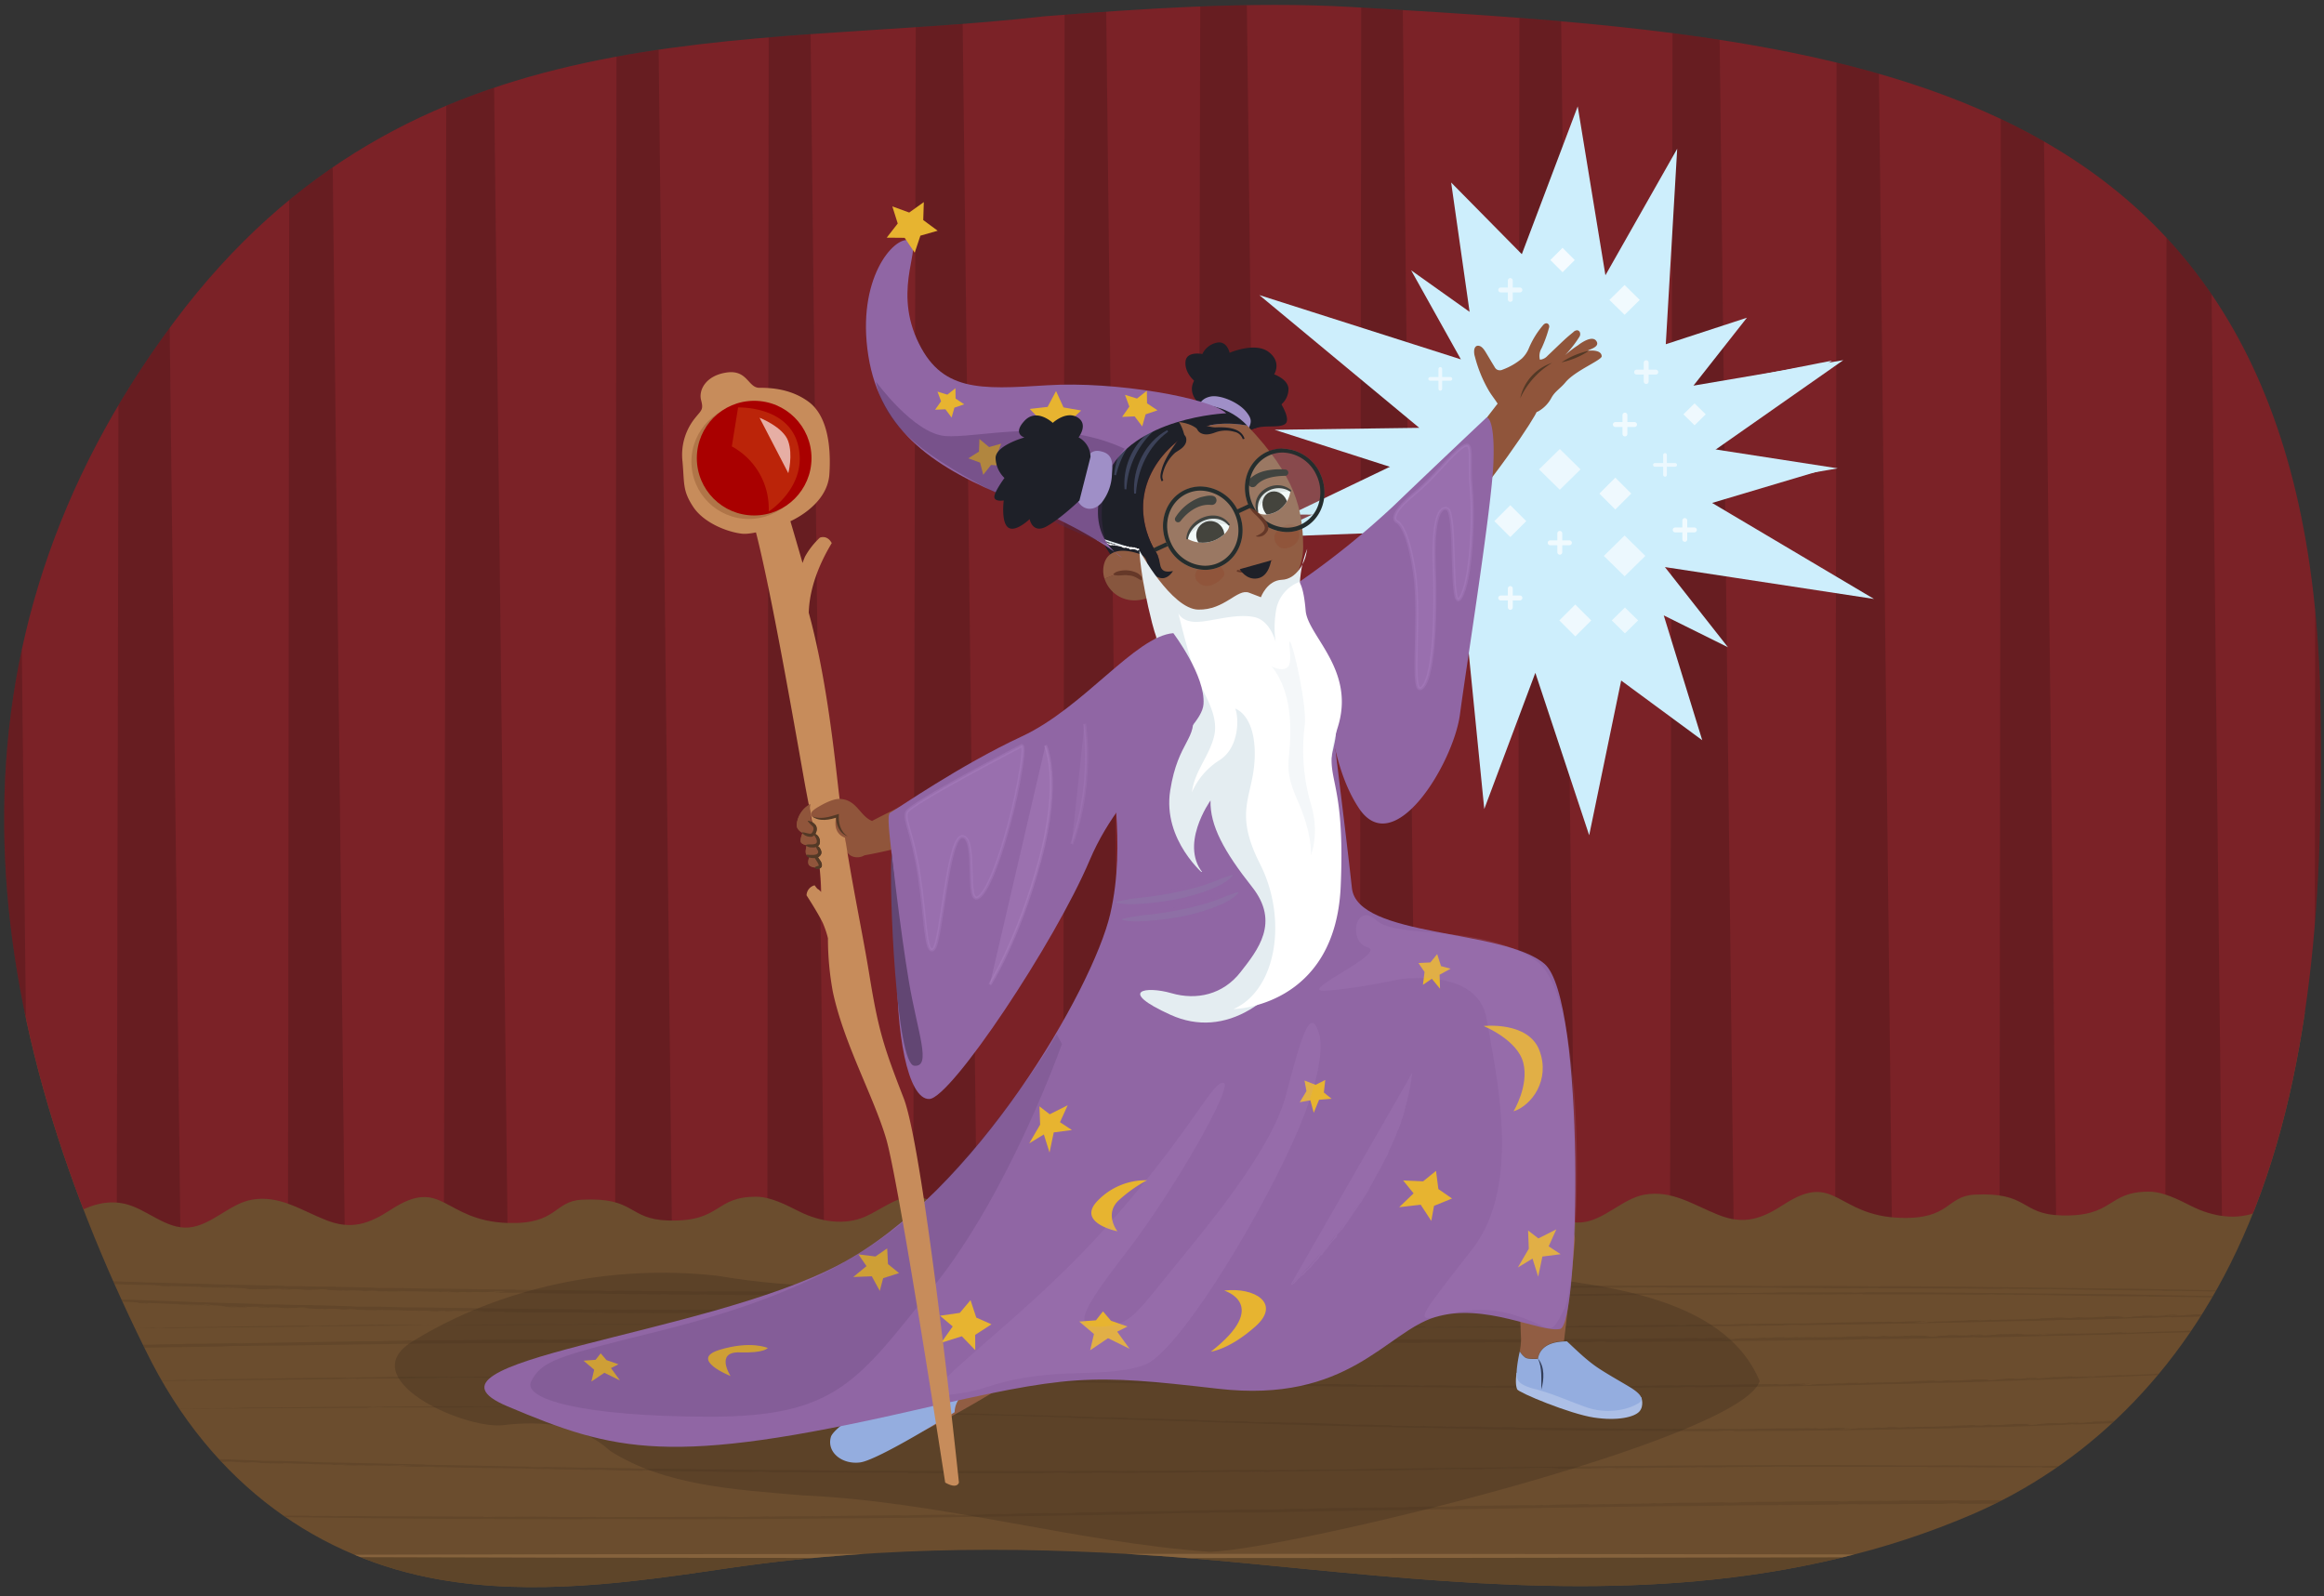 <svg xmlns="http://www.w3.org/2000/svg" xmlns:xlink="http://www.w3.org/1999/xlink" width="760" height="521.97" viewBox="0 0 760 521.97"><rect x="0" y="0" width="760" height="521.97" fill="#333333" stroke="none"/><defs><clipPath id="a"><path d="M258.72,510.25c49.69-5.36,98.62-3.83,148.24.94,58.36,5.62,117.13,12.55,176,2.23q8.87-1.56,17.7-3.64a263.85,263.85,0,0,0,44.74-14.7c35.41-15.41,67.74-44.72,88-90.28,23.13-51.91,26.43-115,25.46-173.84C755.43,21.15,603.22,11.74,441.77,2.28c-32.29-1.9-68.68.56-100.3,3.06C243,16.53,134.52,1.46,57,105.19-22.06,211.07-9.18,327,47.67,441.71c21.94,44.94,57.92,68.17,95.9,74.84,30.93,5.43,62.55,1.06,93.86-3.58Q248.11,511.4,258.72,510.25Z" fill="none"/></clipPath><clipPath id="b"><path d="M362.34-30.78h470V392.78c-9.19,8.06-23.64-3.43-28.24-3.44-6.66,0-13.75,9.46-33.11,6.12-4.77-.82-10.5-4.87-15.27-5.75-5.71-1-12.1,4.24-17.27,6.51-6.82,3-14.85,1.71-21.64-1.69-4.53-2.27-9.36-4.77-14-4.8-13.87-.07-11.25,8.27-28.73,7.77-13.47-.39-10.58-7.73-28.39-6.79-9.18.48-7.88,8.09-24.05,7.59-21.32-.65-21.28-15.44-38.31-4.37-7.32,4.76-13,6.73-21.39,3.38-8.28-3.29-15.14-8.19-24.18-6.6-7.16,1.27-13.22,8.48-20.61,9.08s-13.71-6.07-20.76-7.74c-5.21-1.24-10.45-.08-15.32,2.59-7.84,4.29-12,6.87-20.88,4.17-7-2.12-14.45-6.37-21.52-7.16-5.64-.63-9.66,2.33-14.42,5.28-11.78,7.29-18.85-4.47-30.39-5.28-5.88-.42-9.12,4-21,5.12S356,392,348.64,391c-11.42-1.5-13.75,9.46-33.11,6.13-4.76-.82-10.5-4.87-15.27-5.75-5.71-1.06-12.1,4.24-17.27,6.5-6.81,3-14.84,1.71-21.64-1.69-4.52-2.27-9.36-4.77-14-4.8-13.88-.07-11.26,8.27-28.74,7.77-13.47-.39-10.57-7.72-28.39-6.79-9.18.49-7.88,8.09-24.05,7.6-21.32-.66-21.28-15.45-38.3-4.38-7.32,4.76-13,6.73-21.4,3.38-8.27-3.29-15.14-8.19-24.18-6.6-7.16,1.27-13.21,8.48-20.61,9.08S48,395.42,41,393.74c-5.22-1.24-10.46-.07-15.32,2.59-7.84,4.29-12,6.88-20.88,4.18-7-2.13-14.45-6.38-21.53-7.17-5.64-.63-9.65,2.34-14.42,5.28C-43,405.91-50,394.16-61.58,393.34c-5.89-.42-10.83,4.06-15.71,7.37-5.94,4-10.5.72-15.84-3.78V-30.78Z" fill="#7b2227"/></clipPath><clipPath id="c"><path d="M411.19,167.3c-.74-1.51-.32-4.83,2.68-6.88,4-2.7,8.13.09,8.13.09a9.06,9.06,0,0,1-4,6.51C415.07,168.83,411.79,168.5,411.19,167.3Z" fill="#fff"/></clipPath><clipPath id="d"><path d="M401.89,171.6c-.66-1.54-3.68-3.27-7.6-2.11a8.91,8.91,0,0,0-6.06,6.65,10.2,10.2,0,0,0,8.27.85C400.21,175.71,402.41,172.84,401.89,171.6Z" fill="#fff"/></clipPath></defs><g clip-path="url(#a)"><rect x="-97.79" y="331.17" width="968.59" height="226.82" transform="translate(773.01 889.15) rotate(-180)" fill="#6b4d2e"/><path d="M362.34-30.78h470V392.78c-9.19,8.06-23.64-3.43-28.24-3.44-6.66,0-13.75,9.46-33.11,6.12-4.77-.82-10.5-4.87-15.27-5.75-5.71-1-12.1,4.24-17.27,6.51-6.82,3-14.85,1.71-21.64-1.69-4.53-2.27-9.36-4.77-14-4.8-13.87-.07-11.25,8.27-28.73,7.77-13.47-.39-10.58-7.73-28.39-6.79-9.18.48-7.88,8.09-24.05,7.59-21.32-.65-21.28-15.44-38.31-4.37-7.32,4.76-13,6.73-21.39,3.38-8.28-3.29-15.14-8.19-24.18-6.6-7.16,1.27-13.22,8.48-20.61,9.08s-13.71-6.07-20.76-7.74c-5.21-1.24-10.45-.08-15.32,2.59-7.84,4.29-12,6.87-20.88,4.17-7-2.12-14.45-6.37-21.52-7.16-5.64-.63-9.66,2.33-14.42,5.28-11.78,7.29-18.85-4.47-30.39-5.28-5.88-.42-9.12,4-21,5.12S356,392,348.64,391c-11.42-1.5-13.75,9.46-33.11,6.13-4.76-.82-10.5-4.87-15.27-5.75-5.71-1.06-12.1,4.24-17.27,6.5-6.81,3-14.84,1.71-21.64-1.69-4.52-2.27-9.36-4.77-14-4.8-13.88-.07-11.26,8.27-28.74,7.77-13.47-.39-10.57-7.72-28.39-6.79-9.18.49-7.88,8.09-24.05,7.6-21.32-.66-21.28-15.45-38.3-4.38-7.32,4.76-13,6.73-21.4,3.38-8.27-3.29-15.14-8.19-24.18-6.6-7.16,1.27-13.21,8.48-20.61,9.08S48,395.42,41,393.74c-5.22-1.24-10.46-.07-15.32,2.59-7.84,4.29-12,6.88-20.88,4.18-7-2.13-14.45-6.38-21.53-7.17-5.64-.63-9.65,2.34-14.42,5.28C-43,405.91-50,394.16-61.58,393.34c-5.89-.42-10.83,4.06-15.71,7.37-5.94,4-10.5.72-15.84-3.78V-30.78Z" fill="#7b2227"/><g clip-path="url(#b)"><polygon points="757.38 -38.68 770.49 -38.68 775.46 403.7 756.88 403.7 757.38 -38.68" fill="#1b0d0e" opacity="0.2"/><polygon points="708.62 -38.68 721.72 -38.68 726.7 403.7 708.12 403.7 708.62 -38.68" fill="#1b0d0e" opacity="0.2"/><polygon points="654.39 -38.68 667.49 -38.68 672.46 403.7 653.89 403.7 654.39 -38.68" fill="#1b0d0e" opacity="0.2"/><polygon points="600.65 -38.68 613.75 -38.68 618.73 403.7 600.15 403.7 600.65 -38.68" fill="#1b0d0e" opacity="0.2"/><polygon points="547.05 -38.68 561.76 -38.68 566.98 403.7 546.13 403.7 547.05 -38.68" fill="#1b0d0e" opacity="0.2"/><polygon points="496.93 -38.68 510.03 -38.68 515 403.7 496.43 403.7 496.93 -38.68" fill="#1b0d0e" opacity="0.2"/><polygon points="445.18 -38.68 458.28 -38.68 463.26 403.7 444.68 403.7 445.18 -38.68" fill="#1b0d0e" opacity="0.2"/><polygon points="392.58 -38.68 407.28 -38.68 412.5 403.7 391.65 403.7 392.58 -38.68" fill="#1b0d0e" opacity="0.2"/><polygon points="348.19 -38.68 361.29 -38.68 366.27 403.7 347.69 403.7 348.19 -38.68" fill="#1b0d0e" opacity="0.2"/><polygon points="299.57 -38.68 314.27 -38.68 319.5 403.7 298.64 403.7 299.57 -38.68" fill="#1b0d0e" opacity="0.2"/><polygon points="251.43 -38.68 264.53 -38.68 269.51 403.7 250.93 403.7 251.43 -38.68" fill="#1b0d0e" opacity="0.2"/><polygon points="201.67 -38.68 214.78 -38.68 219.75 403.7 201.17 403.7 201.67 -38.68" fill="#1b0d0e" opacity="0.2"/><polygon points="146.09 -38.68 160.79 -38.68 166.01 403.7 145.16 403.7 146.09 -38.68" fill="#1b0d0e" opacity="0.2"/><polygon points="94.68 -36.74 107.78 -36.74 112.76 405.64 94.18 405.64 94.68 -36.74" fill="#1b0d0e" opacity="0.2"/><polygon points="39.09 -36.74 53.8 -36.74 59.02 405.64 38.17 405.64 39.09 -36.74" fill="#1b0d0e" opacity="0.2"/><polygon points="-8.78 -36.74 4.33 -36.74 9.3 405.64 -9.28 405.64 -8.78 -36.74" fill="#1b0d0e" opacity="0.2"/></g><g opacity="0.2"><path d="M-44,435.81c10.41-.42,24.13-.44,35.54-.78a22.59,22.59,0,0,0,2.67.05c11.06-.35,28.48-.53,42-.59l-.81.05c2.56,0,5.7-.17,8.41-.19,0,0-.86,0-.23.06s4.91-.09,6.06-.16,1,.07,2.36.08l1.56-.1c4.32-.24,10.51-.12,16.41-.29-.29,0-.87.05-.4.06,9.48-.23,21.33-.34,31.93-.48-.42,0-.81.09-.19.11s3.79-.14,6.63-.18c1.28.08,4.87-.11,8.2-.1l-.28,0c2.46-.11,3.65,0,5.65-.11l1.56.06c1.08-.13,3.56,0,5.6,0l-.07,0c1.92,0,2.92,0,4.7,0l.17,0c4.17-.06,6.59,0,6.49-.11,1.46.07-4,.06-1.75.16,13.71-.18,27.85-.23,41.65-.27,1.56,0,2.56,0,2.91.08,1.38,0,5.19,0,6.45-.08-.46,0,.89,0,1.62,0,2.51,0,2.74-.1,5.5-.06q-1.65,0-1.11.09c2.36-.08,5.5-.07,8.28-.09a6.08,6.08,0,0,0-1,.05c3-.08,5.55,0,8.21,0l-1,.05c4.29.07,1.27-.11,5-.07-.89,0-.58,0-.74.06,3.46-.09,9.06-.06,12.51-.08-.21,0-.15,0-.15,0h11.83a23.09,23.09,0,0,0,3.48.12c-.14-.11,6.76,0,4.41-.15,3.4,0,8.78.09,11,.07-1.52,0,1.66.14-1.16.13l2.13.08c-.32,0-2.2,0-1.52,0h6.81c2.62-.05,5-.16,9.28-.15-2,0,1.14.12-.22.13l5.93-.17c1.41,0,.3.09,2.35.07a13.46,13.46,0,0,1,1.4-.06c.53,0,5.88,0,6.49.11s-2.3,0-.74.06h5.34l.05,0c1.72,0,5.08,0,3.21-.08-1.2,0,.45.06-1.32,0,1.21-.05,4.24-.05,6.85,0a7.31,7.31,0,0,0-1.14.07c3.51-.06,7.23-.06,11.15-.07.06-.05-1.47.08-2,0,5,.1,10.37,0,14.55.1-.69,0-.37-.07-.33-.06,2.42,0,2.31.1,3.89.08.15.05,2,0,3.6,0,.84,0,.42,0-1,0,2.26,0,11.3,0,16.53.07-.1,0,3.21-.08,4.41-.07l-.47.07c1.09,0,4,0,4.22.08,2.57-.07-9.88,0-6.41,0,.9.06,4.83-.07,4.09,0,2.41,0,4.75,0,7.05,0-.67,0-2,.08,0,.09,3.43,0,1,0,3.76,0h1.74c.12-.07,3.06,0,1.79-.06.42.06,5,0,4.63.11l-.48.08c1.49,0,2.43-.07,3.6-.1a3.68,3.68,0,0,1,.51,0c.23-.13,3.54,0,5.3-.06,3.11.07,7.9.05,9.36.14,2.39,0,4.57-.06,7.3,0-.54,0-1.29,0-1.44,0,1.71.05,2.13,0,3.69,0-.35,0,3.43.09,5.33.14,2.37,0,1.56-.09,1.8-.14,2.17.14,6.7-.05,9.42.08-.82,0-3.46.05-1.49.09,2.17.13,4.38-.08,7.88,0l-.86-.11c1.56.07,5.15,0,4.79.07,1.18,0,4.13,0,3.74-.06,5.75.11,14,0,17.52.18.82,0,2.88,0,2.46-.05-1.37-.06-1.92,0-2.43,0a6.36,6.36,0,0,0,1,0c1.79,0,3.2,0,1.51.12,4,.07,4.1-.17,9.16-.12-.23,0,.15.06,1.63.05l2.81-.07c3.28,0,1.86.09,1.94.17,1.75,0,3.89,0,4.68-.07l2.13.1c-1.55-.07,1.44-.05,2.26-.07l-.82,0c.32,0,2.34,0,3.36,0-.24,0-2.3-.06-3.43-.07l3.47-.07c-.39.08,2.85.05,4.24.05,1.6,0,1.8-.06,2.26-.06,0,0,2.61,0,1.36.05-.54,0-1.24,0-2.14,0,1,0,.93.09,3.11,0a15.07,15.07,0,0,1,2.7-.1c-.83,0-1,.05-1.61.08l2.92,0,.12-.07c.4,0,.13,0,.31,0,.87-.07,4.46,0,5.12-.1l4.5,0h-.27c1.72,0,4,0,5.45-.05h-.08c.94,0,3.16,0,4.33-.06a27.78,27.78,0,0,0,3.42.15c2.41,0,3.78-.14,2.81-.17,4.32,0,9.23-.12,13.24-.05.62,0,.23,0,1.51-.06,6.35,0,13.41-.17,18.46-.09-1.84,0-.12.06-.08.1,1.52-.07,1.83,0,2.37-.06-.15-.06,0-.09-1.79-.1,3.79-.06,9.55-.12,11.65-.08-1,0-.24-.05.59-.07a39.19,39.19,0,0,0,4.63,0l.3-.06,1.38,0a26,26,0,0,1,3-.1,3.53,3.53,0,0,0,.62.05c2.18-.07,5.26-.18,7.64-.16l1.94.06c1,0,2.72-.1.94-.1,4,0,6.65,0,7.94,0,7-.28,17.09-.42,25.2-.54l-.24.05c2.18,0,1.13-.1,2.65-.09-.71.05,1.66.06,0,.13,3.11,0,4-.14,6-.19.3-.06-1.63.06-1.24,0s4.31,0,4.79-.13c.78,0,.18.1-.24.14l1.9-.08c2.33.06-5.3.27-2.86.35l1.76,0c1.68.06-4.64.17-.24.13,1.92-.07,3.55-.22,1.84-.23,4-.1,1.84-.23,6.12-.31,1.17,0-3.42.08-2.6.14,2,0,4-.12,5.83-.13-2,0-.31-.11,1-.15,2.18,0-1.41.11,1.67,0,.51,0,3.34-.15.89-.13,1.11-.13,3.21,0,4.88-.15,1,.06-3.17.24.22.21-.54-.06,4.18-.18,2.38-.26,1.33,0,1.47.06.51.12,1.89,0,4.59-.23,5.22-.09l.65-.09,2.41,0c1.67,0,5.38-.22,5.23-.1.54,0,4.35-.1,2.88-.15-2.38,0-2.73.12-4.05,0,1.68.05,3.42-.09,4.79-.15l.22,0c.82,0,2.7-.07,3.21-.12-.63,0-.3.06.35,0l.85-.08c3.32-.11.78.1,4,0l-2.45.11c.54,0,1.64,0,3.18,0l2.24-.24c1.82-.07.82,0,2.6-.06l-2.34.13c-.35,0,1.58.07,4,0,1.55-.06,4-.21,1.51-.19,1.22,0,2.93,0,2,0,2.76-.09-.36-.06,2-.16l5.84,0-2.49.16,1.66,0c-2.14.14,1.08,0-.12.16,1.13,0,2.49-.08,3.58-.13-3.3-.06,3.7-.28,2.74-.39,4.52-.16,2.83.24,7.54-.09-.77,0,1.45-.17-1.4-.06,2.82-.06,1.91-.18,5.23-.22-2.46.12,2.64.06-.91.23.24,0-2,0-2.52.05a12.78,12.78,0,0,0,2.64.06c1.75-.06,4.16-.13,3.82-.19-.08-.07-2.69.09-1.57,0,3.5-.12,4.09,0,5.54-.19a10.11,10.11,0,0,1-2.73,0l2.57-.1-.5.06c4.12-.08,1.22-.12,5.21-.22l1.88,0c-1,.11-5.81.13-5.1.24,2.6-.06,3.46-.16,5.91-.2l-1.83.08c.93,0,1.86.13,5.56-.09,1.91-.09.5-.06.55-.11l8.1-.32c-.55.12,4.74-.13,1.78.06-1.37,0-7.4.17-8.87.31,1.52.07-3.27.08-4.17.22a15.87,15.87,0,0,1,3.73.08c.93,0,1.83-.08,2.38-.11.39-.08-.82,0-.89-.11,3.73-.09,7.32-.24,9.37-.37,1.25,0,.86.08-.62.13l13.4-.42c-2.73,0,4.7-.18,2.83-.22-2.25.05-4.2,0-3-.06,1.42,0,0,.05.55.06,1.8-.13,2.8,0,4.56-.15-4,.17-.78.17-1.53.28,2.92-.15-.12.07,2.77,0l9.73-.44c4.07-.06,10.3-.36,13.93-.5,1.9,0,.62.13,2.68.07,2.42-.1-1.8,0,1.79-.13l-.35,0c1.08-.07,6.57-.18,7.63-.37l-1.1.15c.66,0,1.28-.06,1.84-.09,0,0,.8,0-.28.1,2.21,0,4.64-.19,7-.29h-1.55l10.85-.45-.12.07,2.37-.14a13.68,13.68,0,0,0,2.84-.06l-6.14.41c-1.71,0,1.86-.16.79-.18-.92,0-4.6.16-5.19.24,1.41,0,1.48-.07,2.57-.13a18.89,18.89,0,0,1-2.73.25c.74,0,1.79,0,1.95-.08-1.45.1-2.92.17-5.33.27,1.63-.1-.89,0-.28-.08-.19.09-2.49.2-5.48.3-2.14,0-5.61.27-9.07.38,1.4-.14,3.19-.27,5.3-.38l-4.6.14c-1.05.1-1.8.22-4.63.36l-.15-.05c-2.57.12-2.57.21-5.84.31l-15.64.51-.17-.05c-2.37.2-7.93.3-11.12.47-5.46.12-11.84.44-14.64.41-9.61.34-18,.64-28,.88l1.67-.13c-1.79.11-1.16,0-2.91,0,2,0-2.43.15-3.66.24-4.44.06-10.14.27-14.07.42l-.15-.05c-4,.2-8.72.23-13.67.33-.57,0-1.47-.05-3,0-2.68.15-4.09.18-8,.32l-10.47.17c-10.82.34-21.88.49-33.13.74l-.82-.05c-10.9.34-24.32.38-33.64.59l.9-.12a47.7,47.7,0,0,0-5.91.18c-2.93,0-7.31.14-9.17.07-3,0-3.66.1-6.14.14-6,0-8.22,0-13.87.12H555c.62,0,.68-.08-.73-.08-2.11.05-7.75,0-5.65.16-6,0-14.07.17-19.93.11a11.21,11.21,0,0,1-1.61.08c-5.29.05-10.85,0-15.07.07-.85,0,1.34-.07-.82-.06-1.27,0,0,.05-1.59.08-8.57.11-17.36,0-25.16,0-13.85.1-28.31,0-41.58,0l.15,0c-4.45.1-10.43-.14-14,0-1.05,0-4,0-3.23-.08-3.54.06-9.92-.11-15,0h1.28l-15.18-.11c.55,0,1.56,0,1.72,0-2.11-.07-5,.09-6.15,0s-.86.06-.12.06c-12-.12-24.7-.11-37.12-.17-8.91-.14-.55-.23-7.58-.18-.57,0-.41.05-.51,0-2.72,0-4.23-.18-6.12-.12.78.09-1.26,0-1.31.09-5.45-.09-6.54-.18-10.84-.14l.32,0c-5,.08-10.87,0-15.12.09l-81.52-.29c-26.78-.09-53,0-80.19.06-6.37-.08-6.85-.08-13.84,0,.28,0,.72,0,.25,0s-4.93,0-5.59.14l-29.66.24c1.63,0,2.45-.11.51-.08l-2,.08-.33,0c-1.33,0-2.78.08-1.41.1-26,.33-51.55.46-77,.87-6.05.05-14.65.22-21.21.35-19.47.19-37,.41-56.78.87C-54.72,436.31-52.14,436-44,435.81Z" fill="#3b2918"/><path d="M760.34,429.25h-1.05c.74,0,1.44-.09,2-.08A8.73,8.73,0,0,0,760.34,429.25Z" fill="#3b2918"/><path d="M744.9,429.72c.22-.05,3.53-.19,5.48-.26Z" fill="#3b2918"/><path d="M730.5,430c-1.25,0-.9,0,.77-.08A5.8,5.8,0,0,1,730.5,430Z" fill="#3b2918"/><path d="M729.48,430.11c-1.2,0-1.79,0-2.38,0C727.15,430.17,729.87,430,729.48,430.11Z" fill="#3b2918"/><path d="M698.23,430.86c-.75,0-2.38.09-3.08.06C695.94,430.94,698.81,430.78,698.23,430.86Z" fill="#3b2918"/><path d="M683.71,431.28c-.47,0-.66,0-1.21,0-.86,0,0-.05.78-.07Z" fill="#3b2918"/><polygon points="419.3 433.87 420.87 433.86 420.63 433.9 419.3 433.87" fill="#3b2918"/><path d="M303.42,433.15c-1.57,0-1.09,0-1.35-.06C303.48,433.1,301.54,433.14,303.42,433.15Z" fill="#3b2918"/><polygon points="240.94 433.04 241.41 433.04 241.25 433.13 240.94 433.04" fill="#3b2918"/></g><g opacity="0.2"><path d="M738.29,422.48c-8.92.07-20.65-.3-30.42-.31a22.72,22.72,0,0,0-2.28-.11c-9.47,0-24.38-.25-35.9-.48l.7,0c-2.2,0-4.88,0-7.2,0,0,0,.74,0,.2-.05s-4.2,0-5.19,0-.83-.08-2-.12l-1.33.06c-3.7.13-9-.1-14-.05.24,0,.74,0,.34,0l-27.32-.08c.36,0,.7-.06.16-.09s-3.24.07-5.67.07c-1.1-.08-4.17.05-7,0h.24c-2.11.07-3.12-.07-4.83,0l-1.34-.07c-.93.11-3-.06-4.79,0l.06,0c-1.64,0-2.5,0-4,0h-.14c-3.57,0-5.64,0-5.56,0-1.24-.07,3.46,0,1.5-.12l-35.63,0c-1.34,0-2.2,0-2.5-.08-1.17,0-4.44,0-5.51.07a9.66,9.66,0,0,0-1.39-.05c-2.15,0-2.34.1-4.7.07.94,0,1.25-.06.94-.09-2,.07-4.7.07-7.08.1a7.49,7.49,0,0,0,.85-.05c-2.6.07-4.74,0-7,.05l.85-.05c-3.67-.05-1.08.11-4.25.08.76,0,.49,0,.63-.05-3,.1-7.75.08-10.7.13.17,0,.13,0,.13,0l-10.12.08a18.39,18.39,0,0,0-3-.08c.13.09-5.78.08-3.77.17-2.91,0-7.51,0-9.45.05,1.31-.05-1.41-.11,1-.14l-1.83,0c.28-.05,1.89,0,1.31-.05l-5.83.07c-2.24.08-4.3.21-7.94.25,1.71-.05-1-.1.19-.13l-5.07.23c-1.21,0-.26-.07-2,0,.09,0-.67,0-1.2.07s-5,.07-5.55,0,2,0,.63-.06l-4.57.07h0c-1.48,0-4.35.08-2.74.12a7.89,7.89,0,0,1,1.12,0c-1,.06-3.63.1-5.86.12a6.41,6.41,0,0,0,1-.07c-3,.1-6.18.15-9.53.22-.05,0,1.25-.1,1.75-.08-4.3,0-8.87.18-12.45.12.59,0,.32.06.28.05-2.07,0-2-.06-3.33,0-.13,0-1.69,0-3.08.06-.72,0-.36,0,.85,0-1.93.05-9.67.18-14.14.17.09,0-2.75.12-3.77.13l.4-.07c-.94,0-3.44,0-3.62,0-2.19.1,8.45-.14,5.48-.06-.76,0-4.13.14-3.49.05-2.06,0-4.06.11-6,.07.57,0,1.67-.1,0-.08-2.93,0-.83,0-3.21.08l-1.49,0c-.1.06-2.62,0-1.53.07-.36,0-4.27.07-4,0l.4-.08c-1.27,0-2.07.1-3.07.15-.17,0-.5,0-.44,0-.2.12-3,0-4.53.13-2.66,0-6.76,0-8,0-2,.05-3.91.11-6.25.1.47,0,1.11,0,1.24,0-1.47,0-1.83,0-3.17,0,.3,0-2.92-.05-4.55-.08-2,.06-1.34.11-1.54.15-1.86-.1-5.74.12-8.06,0,.7,0,3-.08,1.27-.09-1.86-.1-3.74.11-6.74.08l.74.09c-1.34-.05-4.41.08-4.11,0-1,0-3.53,0-3.19.08-4.92,0-12,.13-15,0a20.78,20.78,0,0,0-2.1.06c1.17,0,1.63,0,2.07,0a4.85,4.85,0,0,0-.84,0c-1.53,0-2.73,0-1.29-.1-3.4,0-3.51.18-7.83.16.19,0-.14-.05-1.4,0l-2.41.07c-2.8,0-1.59-.08-1.66-.15-1.49,0-3.33,0-4,.07l-1.82-.07c1.32.05-1.23,0-1.94.06l.71,0c-.28,0-2,0-2.88,0,.2,0,2,.06,2.93.07l-3,.06c.33-.07-2.44-.05-3.63-.05-1.37,0-1.54.06-1.94.06,0,0-2.23,0-1.16-.05.46,0,1.06,0,1.83,0a25.92,25.92,0,0,0-2.66,0,12.51,12.51,0,0,1-2.31.09c.71,0,.83,0,1.38-.07l-2.5,0-.11.06c-.33,0-.1,0-.26,0-.74.07-3.81,0-4.38.1-1.26,0-2.65,0-3.85-.05h.23c-1.47,0-3.43,0-4.66,0l.07,0c-.81,0-2.71,0-3.71,0a21.85,21.85,0,0,0-2.93-.15c-2.06,0-3.23.1-2.4.14-3.7,0-7.9,0-11.33-.07-.53,0-.2,0-1.29.05-5.44,0-11.48,0-15.8-.12,1.58,0,.11-.06.07-.09-1.3.05-1.56-.06-2,0,.13.06,0,.08,1.53.11-3.24,0-8.17,0-10-.08.9,0,.21,0-.5.06a29.44,29.44,0,0,0-4-.1l-.26.05-1.18-.06a22.4,22.4,0,0,1-2.56,0,1.72,1.72,0,0,0-.52-.06c-1.88,0-4.51.07-6.54,0l-1.66-.09c-.87,0-2.33,0-.81.07-3.46-.07-5.69-.1-6.79-.18-6,.09-14.63,0-21.57-.09l.21,0c-1.86-.07-1,.05-2.27,0,.61,0-1.42-.1.05-.13-2.67-.07-3.44,0-5.17,0-.27,0,1.39,0,1.06,0s-3.69-.08-4.11,0c-.67,0-.15-.09.22-.12l-1.63,0c-2-.12,4.54-.1,2.45-.24h-1.5c-1.43-.1,4,0,.2-.11-1.63,0-3,.11-1.58.16-3.4,0-1.58.16-5.24.1-1-.06,2.93,0,2.23,0-1.72-.09-3.46,0-5-.07,1.7.06.26.11-.84.11-1.87-.06,1.21-.05-1.43-.1-.44,0-2.86,0-.76.09-1,.09-2.75-.07-4.18,0-.86-.08,2.71-.12-.18-.2.45.07-3.58,0-2,.16-1.14,0-1.25-.09-.43-.12-1.62-.07-3.93.06-4.46-.08l-.56.05-2.06-.11c-1.44,0-4.61,0-4.48-.09-.46,0-3.72-.06-2.46,0,2,.08,2.33,0,3.46.11-1.43-.11-2.93,0-4.1,0l-.19,0c-.7,0-2.31,0-2.74,0,.53,0,.25-.05-.3-.07l-.74.05c-2.83,0-.66-.12-3.42-.15h2.09c-.45,0-1.39-.07-2.72-.08l-1.92.13c-1.55,0-.69-.08-2.22-.05l2,0c.3,0-1.35-.12-3.43-.16-1.32,0-3.39,0-1.29.1-1,0-2.51-.08-1.68-.1-2.36,0,.31.06-1.73.06l-5-.25,2.13-.05-1.42,0c1.84,0-.92-.08.11-.14-1,0-2.13,0-3.07,0,2.83.19-3.17.11-2.35.24-3.87-.06-2.41-.34-6.45-.25.66.05-1.25.09,1.19.12-2.4-.07-1.64.07-4.47,0,2.1,0-2.26-.17.78-.17-.2,0,1.69.07,2.16.07a10.76,10.76,0,0,0-2.25-.17c-1.51,0-3.57-.07-3.27,0,.06.07,2.3,0,1.33.09-3,0-3.49-.16-4.74-.07,1.9,0,2.37.11,2.33.16l-2.2,0,.43,0c-3.53-.11-1,.06-4.46,0l-1.6-.13c.81-.05,5,.16,4.36,0-2.22,0-3,0-5-.1l1.56,0a46.26,46.26,0,0,0-4.75-.2c-1.64,0-.44,0-.48.08l-6.93-.11c.48-.08-4.06-.11-1.52-.14,1.17.08,6.33.21,7.59.16-1.29-.14,2.8.08,3.57,0a11.94,11.94,0,0,1-3.18-.26c-.79,0-1.56,0-2,0-.33.06.7.08.76.15-3.19-.1-6.26-.14-8-.12-1.07-.06-.73-.12.53-.09l-11.46-.33c2.33.17-4-.09-2.44,0,1.94.08,3.6.2,2.53.22s0-.05-.47-.09c-1.53,0-2.38-.15-3.9-.11,3.47.07.68-.11,1.32-.17-2.5,0,.11-.06-2.36-.13s-5.56-.08-8.33-.15c-3.48-.18-8.82-.27-11.92-.37-1.63-.09-.52-.15-2.29-.22-2.07-.07,1.53.15-1.53,0H26c-.92,0-5.61-.25-6.53-.15l.95-.06c-.57,0-1.1,0-1.57,0,0,0-.69-.09.24-.08-1.89-.13-4-.12-6-.19l1.33.1c-3.53-.06-5.88-.21-9.29-.32l.1-.05-2,0A11.77,11.77,0,0,0,.73,418L6,418c1.46.09-1.6,0-.69.11s3.93.18,4.45.14c-1.21-.05-1.27,0-2.21-.06a16.58,16.58,0,0,1,2.35,0c-.63,0-1.53-.08-1.67-.06,1.24,0,2.5.05,4.56.12-1.4,0,.76.07.23.08.17-.07,2.15,0,4.7.08,1.82.15,4.8.11,7.76.24-1.2,0-2.74,0-4.54,0l3.93.17c.9,0,1.55-.09,4,0l.13.06c2.2,0,2.21,0,5,.07l13.38.44.13.06c2-.06,6.79.15,9.53.18,4.66.18,10.13.23,12.52.38l23.95.53-1.44.05c1.53,0,1,.07,2.49.09-1.72-.1,2.08,0,3.14-.06,3.79.16,8.67.19,12,.2l.13.06c3.4,0,7.46.14,11.7.24.48,0,1.25.1,2.51.12,2.3-.05,3.5,0,6.87,0l9,.21c9.27,0,18.73.27,28.35.31l.7.07c9.34,0,20.81.24,28.78.26l-.77.09a35.78,35.78,0,0,0,5.06-.06c2.51.06,6.25,0,7.84.11,2.56,0,3.14,0,5.26,0,5.13.08,7,.07,11.86.08h-1.19c-.53,0-.58.07.62.08,1.8,0,6.63.07,4.84-.07,5.16.11,12,0,17,.11a8.76,8.76,0,0,1,1.37-.06c4.53,0,9.29.1,12.9,0,.72,0-1.15.06.7.07,1.09,0,0,0,1.36-.07,7.34-.05,14.85.08,21.52.05l35.58-.16-.13,0c3.8-.11,8.92.05,12-.11.9,0,3.43,0,2.76,0,3-.09,8.48,0,12.86-.12l-1.1,0c4.43,0,8.33-.09,13-.08-.47,0-1.33,0-1.47.06,1.8,0,4.27-.14,5.26,0s.74-.07.1-.06c10.23,0,21.13-.22,31.76-.35,7.63,0,.47.21,6.48.05.49,0,.36-.05.44,0,2.33-.06,3.63.1,5.24,0-.67-.07,1.07-.05,1.12-.1,4.66,0,5.6.07,9.28,0l-.28,0c4.31-.15,9.3-.14,12.94-.3,23.77-.25,46.56-.53,69.74-.67,22.92-.1,45.35-.21,68.62-.09,5.45.12,5.86.11,11.84.09-.24,0-.61,0-.21,0s4.21,0,4.79-.07l25.37.11c-1.4,0-2.1.07-.44.07l1.75,0,.28,0c1.13,0,2.38,0,1.2-.07,22.24.06,44.11.43,65.88.67l18.15.2c16.66.33,31.66.64,48.58.82C747.48,422.35,745.27,422.54,738.29,422.48Z" fill="#3b2918"/><path d="M50.08,419.89c.07,0,.74,0,.9.05-.64,0-1.23,0-1.74,0A6.16,6.16,0,0,0,50.08,419.89Z" fill="#3b2918"/><path d="M63.3,420.29c-.2,0-3,0-4.7-.06Z" fill="#3b2918"/><path d="M75.61,420.77c1.06.06.77.07-.67,0A4.44,4.44,0,0,1,75.61,420.77Z" fill="#3b2918"/><path d="M76.49,420.7c1,0,1.53.06,2,.1C78.48,420.76,76.14,420.76,76.49,420.7Z" fill="#3b2918"/><path d="M103.22,421.45c.65,0,2,0,2.64.06C105.18,421.47,102.73,421.5,103.22,421.45Z" fill="#3b2918"/><path d="M115.65,421.65l1,0c.74,0,0,0-.66,0Z" fill="#3b2918"/><polygon points="341.91 422.82 340.57 422.85 340.76 422.81 341.91 422.82" fill="#3b2918"/><path d="M441.05,421.92a3.75,3.75,0,0,1,1.16,0C441,422,442.65,421.9,441.05,421.92Z" fill="#3b2918"/><polygon points="494.51 421.3 494.1 421.31 494.24 421.23 494.51 421.3" fill="#3b2918"/></g><g opacity="0.2"><path d="M-103.38,442.29c10.35-.38,24-.37,35.33-.68a25.76,25.76,0,0,0,2.66.05c11-.34,28.32-.5,41.71-.58l-.81.05c2.55,0,5.66-.18,8.37-.2,0,0-.87,0-.24.07s4.89-.11,6-.18,1,.07,2.35.08l1.54-.11c4.3-.25,10.45-.14,16.32-.33-.29,0-.86.05-.4.06,9.42-.26,21.21-.42,31.74-.62-.41,0-.8.09-.19.11s3.78-.16,6.6-.22c1.27.07,4.84-.15,8.15-.15l-.28,0c2.45-.13,3.63,0,5.62-.14l1.55,0c1.07-.13,3.54,0,5.56-.08l-.06,0c1.91-.06,2.9,0,4.67-.06H73c4.15-.09,6.56-.06,6.45-.15,1.46.05-4,.09-1.73.16,13.63-.3,27.68-.5,41.4-.71,1.56,0,2.55,0,2.9,0,1.37,0,5.16-.09,6.4-.16-.45,0,.89,0,1.61,0,2.5,0,2.73-.15,5.47-.15-1.09,0-1.46.08-1.09.11,2.33-.12,5.46-.13,8.22-.17a8.38,8.38,0,0,0-1,.06c3-.1,5.51,0,8.16-.08l-1,.06c4.26,0,1.26-.12,4.95-.11-.89,0-.58.05-.74.07,3.44-.12,9-.12,12.44-.16-.21,0-.15,0-.15,0l11.76-.08a23.68,23.68,0,0,0,3.46.1c-.14-.11,6.72-.06,4.39-.18,3.38,0,8.72,0,11,0-1.52.05,1.64.13-1.17.14l2.13.06c-.32,0-2.19,0-1.51,0l6.77,0c2.6-.07,5-.19,9.22-.21-2,0,1.13.11-.22.13L217,438c1.41,0,.31.08,2.34.05-.11,0,.78,0,1.4-.07s5.84,0,6.45.08-2.29,0-.73.06l5.3,0h0c1.72,0,5.05,0,3.19-.11a10.93,10.93,0,0,1-1.31,0c1.2-.06,4.22-.08,6.81-.08a9,9,0,0,0-1.13.07c3.49-.08,7.18-.1,11.08-.14.06-.05-1.45.09-2,.07,5,.07,10.31-.1,14.46,0-.68,0-.36-.07-.32-.06,2.41,0,2.3.09,3.87.06.15,0,2,0,3.58,0,.83,0,.42,0-1,0,2.25,0,11.24-.09,16.43,0-.1,0,3.2-.1,4.39-.09l-.47.06c1.09,0,4,0,4.2.06,2.55-.08-9.82,0-6.37,0,.89.06,4.8-.09,4.06,0,2.4,0,4.72-.07,7,0-.66,0-1.94.08,0,.08,3.41,0,1,0,3.74,0l1.73,0c.12-.06,3.05,0,1.78-.06.42.06,5,0,4.61.09l-.48.08c1.48,0,2.41-.08,3.57-.12a3.49,3.49,0,0,1,.51,0c.24-.12,3.52,0,5.27-.07,3.09.05,7.85,0,9.31.11,2.38,0,4.55-.08,7.26,0-.54,0-1.29,0-1.44,0,1.7,0,2.12,0,3.68,0-.35,0,3.4.08,5.29.13,2.36,0,1.55-.1,1.79-.14,2.16.13,6.66-.07,9.37.06-.82,0-3.45.05-1.48.09,2.16.13,4.35-.09,7.83,0l-.86-.1c1.55.06,5.13-.05,4.77.05,1.17,0,4.1,0,3.72-.05,5.72.1,13.9,0,17.41.17.82,0,2.87,0,2.45-.05-1.36-.06-1.9,0-2.41,0a4.34,4.34,0,0,0,1-.05c1.78,0,3.18,0,1.5.12,3.95.08,4.08-.16,9.11-.11-.23,0,.15.06,1.62.05l2.8-.06c3.25,0,1.84.1,1.92.17,1.74,0,3.87,0,4.66-.06l2.11.1c-1.54-.07,1.43,0,2.25-.06l-.82,0c.32,0,2.33,0,3.35,0-.24-.05-2.29-.07-3.41-.08l3.44-.06c-.39.07,2.84,0,4.22.06,1.59,0,1.79-.06,2.25-.06,0,0,2.59,0,1.35.06-.54,0-1.23,0-2.13,0,1.05,0,.93.09,3.09,0a14.92,14.92,0,0,1,2.68-.1c-.81,0-1,.05-1.59.07l2.9,0,.12-.06a2.67,2.67,0,0,1,.31,0c.86-.07,4.43,0,5.08-.09l4.48,0h-.26c1.7,0,4,0,5.41,0l-.08,0c.94,0,3.14,0,4.31,0,2.36,0,.79.25,3.4.17,2.39,0,3.75-.12,2.79-.16,4.3,0,9.18-.07,13.17,0,.61,0,.22,0,1.5-.06,6.31,0,13.33-.09,18.35,0-1.83,0-.12.06-.08.1,1.51-.06,1.82.06,2.36,0-.15-.06,0-.09-1.78-.11,3.77,0,9.49-.05,11.58,0-1,0-.23-.05.59-.07a35.17,35.17,0,0,0,4.6.06l.3-.06,1.37.06a28.18,28.18,0,0,1,3-.08,2.29,2.29,0,0,0,.61.06c2.17,0,5.23-.14,7.59-.1l1.94.07c1,0,2.7-.07.93-.08,4,0,6.61,0,7.89.09,6.93-.2,17-.28,25.06-.32l-.24,0c2.17,0,1.12-.08,2.63-.06-.7,0,1.66.08,0,.14,3.1,0,4-.11,6-.14.31-.06-1.62,0-1.23,0s4.29,0,4.77-.08c.77,0,.17.1-.25.13l1.89-.05c2.32.08-5.27.22-2.84.32l1.75,0c1.66.07-4.62.14-.24.13,1.9-.06,3.53-.19,1.83-.21,4-.06,1.83-.22,6.08-.25,1.17,0-3.4,0-2.58.11,2,.05,4-.07,5.8-.07-2,0-.31-.11,1-.14,2.17,0-1.4.09,1.66.07.51-.05,3.32-.12.89-.13,1.11-.12,3.19,0,4.85-.1,1,.07-3.15.21.22.21-.54-.07,4.15-.14,2.37-.23,1.32,0,1.46.06.5.12,1.89,0,4.57-.18,5.19,0l.65-.09,2.4.06c1.66,0,5.35-.17,5.2-.05.53,0,4.32-.06,2.86-.12-2.36,0-2.71.09-4,0,1.67.07,3.4-.05,4.77-.1l.22,0c.81,0,2.68,0,3.18-.09-.62,0-.3.05.35.06l.85-.08c3.3-.08.78.11,4,.05l-2.44.08c.53,0,1.63,0,3.16,0l2.23-.21c1.81-.06.81.06,2.59,0l-2.33.11c-.35,0,1.57.07,4,0,1.54-.05,3.93-.17,1.5-.17,1.21,0,2.91,0,1.95.05,2.74-.06-.36-.06,2-.13l5.81.07-2.47.14,1.64,0c-2.12.11,1.08.05-.12.15,1.13,0,2.49,0,3.57-.09-3.29-.09,3.67-.25,2.72-.37,4.49-.11,2.81.26,7.5,0-.77,0,1.44-.15-1.39-.07,2.8,0,1.9-.16,5.2-.16-2.44.09,2.62.08-.9.22.23-.05-2,0-2.52,0a13.47,13.47,0,0,0,2.63.08c1.75,0,4.14-.08,3.8-.14-.08-.08-2.67.05-1.56,0,3.49-.09,4.07,0,5.51-.15a9.73,9.73,0,0,1-2.72-.06l2.56-.08-.49.06c4.09-.05,1.2-.11,5.18-.18l1.86.06c-.94.1-5.78.08-5.07.2,2.58-.05,3.44-.14,5.87-.15l-1.81.06c.92,0,1.85.15,5.53,0,1.9-.08.5-.06.54-.11l8.06-.25c-.55.11,4.71-.1,1.77.07-1.36,0-7.35.12-8.82.24,1.51.08-3.26.05-4.15.18a14.34,14.34,0,0,1,3.71.12c.92,0,1.82-.06,2.37-.09.38-.08-.82,0-.89-.12,3.71-.05,7.28-.18,9.32-.3,1.24,0,.85.09-.62.13l13.32-.3c-2.71-.05,4.68-.15,2.83-.2-2.25,0-4.18,0-3-.09,1.41,0,0,.06.55.07,1.78-.11,2.78,0,4.53-.12-4,.14-.78.16-1.52.27,2.91-.13-.12.07,2.75,0l9.67-.37c4,0,10.25-.31,13.86-.42,1.89,0,.61.13,2.66.08,2.41-.07-1.78,0,1.78-.11l-.34,0c1.07-.05,6.53-.15,7.58-.33l-1.1.15c.67,0,1.28-.06,1.83-.09,0,0,.81,0-.27.1,2.2,0,4.61-.18,7-.26h-1.54l10.79-.41-.12.07,2.35-.13a14.55,14.55,0,0,0,2.83-.06l-6.11.4c-1.7,0,1.85-.15.78-.17-.9,0-4.57.14-5.16.21,1.41,0,1.48-.05,2.56-.12a17.06,17.06,0,0,1-2.71.25c.73,0,1.78,0,1.93-.08-1.43.1-2.89.15-5.3.24,1.63-.09-.88,0-.27-.07-.19.09-2.48.19-5.45.27-2.12,0-5.57.27-9,.34,1.39-.12,3.18-.24,5.27-.35l-4.57.12c-1,.09-1.79.2-4.61.32l-.15,0c-2.56.11-2.55.19-5.81.28l-15.55.4-.16,0c-2.36.18-7.89.27-11.07.39-5.42.07-11.77.33-14.55.3-9.56.24-17.92.48-27.83.62l1.66-.12c-1.77.1-1.15,0-2.89,0,2,0-2.41.13-3.64.2-4.41,0-10.08.18-14,.29l-.15-.05c-4,.16-8.67.14-13.6.19-.56,0-1.46-.06-2.92,0-2.67.13-4.07.14-8,.25-2.86,0-7.5.08-10.41.06-10.76.25-21.76.27-33,.44l-.81-.06c-10.84.22-24.18.17-33.45.29l.9-.13a47,47,0,0,0-5.88.15c-2.91,0-7.26.09-9.11,0-3,0-3.64.07-6.12.09-5.95,0-8.17,0-13.78,0h1.39c.62,0,.67-.07-.72-.08-2.1,0-7.71,0-5.62.12-6-.07-14,.09-19.82,0,.5,0-1,0-1.59.08-5.26,0-10.79-.07-15,0-.84,0,1.33-.07-.81-.07-1.27,0,0,0-1.59.07-8.52.07-17.25-.09-25-.08-13.78.06-28.15,0-41.35,0l.15,0c-4.42.09-10.37-.14-13.89,0-1.05,0-4,0-3.22-.07-3.52.07-9.85-.1-14.94,0l1.27,0-15.09-.07c.55,0,1.55,0,1.71,0-2.09-.06-5,.1-6.11,0s-.86.07-.12.07c-11.88-.09-24.55,0-36.91,0-8.86-.1-.54-.23-7.53-.14-.57,0-.41.05-.51,0-2.7,0-4.21-.16-6.08-.09.77.08-1.25,0-1.31.09-5.41-.06-6.5-.14-10.77-.08l.32,0c-5,.12-10.81,0-15,.18-27.63,0-54.1.12-81,.25-13.31.06-26.48.09-39.71.28l-40,.57c-6.33,0-6.81,0-13.76.15.28,0,.71,0,.25-.05s-4.9.09-5.56.19l-29.49.46c1.63,0,2.44-.13.51-.09l-2,.09-.33,0c-1.32,0-2.76.1-1.4.11-25.83.48-51.24.68-76.54,1.09-6,.05-14.56.22-21.09.34-19.35.17-36.79.33-56.45.72C-114.06,442.75-111.5,442.47-103.38,442.29Z" fill="#3b2918"/><path d="M756.36,434.19c-.69,0-2.94.05-1.14-.09C755.44,434.14,756.6,434.14,756.36,434.19Z" fill="#3b2918"/><path d="M696.29,435.68c-.07,0-.85,0-1,0,.74,0,1.43-.08,2-.07A7.6,7.6,0,0,0,696.29,435.68Z" fill="#3b2918"/><path d="M680.94,436c.23,0,3.51-.16,5.45-.21Z" fill="#3b2918"/><path d="M666.62,436.18c-1.24,0-.89,0,.77-.07A5.05,5.05,0,0,1,666.62,436.18Z" fill="#3b2918"/><path d="M665.61,436.29c-1.19,0-1.78,0-2.36,0C663.29,436.33,666,436.21,665.61,436.29Z" fill="#3b2918"/><path d="M634.54,436.75c-.75,0-2.37.07-3.06,0C632.26,436.81,635.11,436.68,634.54,436.75Z" fill="#3b2918"/><path d="M620.1,437c-.47,0-.66,0-1.2,0-.86,0,0-.05.77-.07Z" fill="#3b2918"/><polygon points="357.2 438.07 358.76 438.05 358.53 438.09 357.2 438.07" fill="#3b2918"/><path d="M242,437.86c-1.56,0-1.09,0-1.35-.05C242.05,437.81,240.13,437.86,242,437.86Z" fill="#3b2918"/><polygon points="179.87 438.16 180.34 438.16 180.18 438.25 179.87 438.16" fill="#3b2918"/></g><g opacity="0.2"><path d="M733.78,424.37c-8.95.08-20.74-.31-30.55-.3a15.86,15.86,0,0,0-2.29-.12c-9.5.05-24.48-.23-36.05-.46l.7,0c-2.2,0-4.9.05-7.23,0,0,0,.75,0,.2-.06s-4.22,0-5.21,0-.83-.08-2-.12l-1.33.07c-3.72.15-9-.08-14.11,0,.25,0,.75,0,.35-.05l-27.44,0c.36,0,.7-.08.16-.11s-3.26.09-5.7.11c-1.1-.09-4.18.08-7,0l.25,0c-2.12.09-3.14-.05-4.86.06l-1.34-.07c-.93.12-3.06-.06-4.81,0l.06,0c-1.65,0-2.51,0-4,0h-.14c-3.58,0-5.66,0-5.58.07-1.25-.07,3.47,0,1.5-.15l-35.78.3c-1.34,0-2.2,0-2.5-.06-1.19,0-4.47.06-5.54.12a11.63,11.63,0,0,0-1.39,0c-2.16,0-2.36.13-4.73.12.94,0,1.26-.07,1-.1-2,.1-4.72.12-7.11.17a4.43,4.43,0,0,0,.86-.07c-2.61.11-4.77.05-7.06.13l.86-.06c-3.69,0-1.09.13-4.27.13.76,0,.49,0,.63-.07-3,.14-7.78.18-10.75.27.18,0,.13,0,.13,0l-10.16.2a17.51,17.51,0,0,0-3-.06c.12.11-5.81.16-3.79.24-2.92,0-7.54.08-9.49.16,1.32-.07-1.42-.1,1-.16l-1.83,0c.27-.05,1.89,0,1.3-.07l-5.85.15c-2.25.12-4.31.28-8,.37,1.71-.08-1-.1.19-.14l-5.09.32c-1.22,0-.27-.08-2,0a10,10,0,0,1-1.21.1c-.45,0-5,.14-5.58,0s2-.06.64-.07l-4.59.14h0c-1.48,0-4.36.14-2.75.16a9.18,9.18,0,0,1,1.13-.05c-1,.08-3.64.16-5.89.21a5,5,0,0,0,1-.1c-3,.15-6.2.25-9.57.37-.05.05,1.26-.12,1.75-.11-4.31,0-8.9.31-12.49.3.58,0,.32.06.28.05-2.08,0-2,0-3.34,0-.14,0-1.7.06-3.1.1-.72.05-.36,0,.85,0-1.94.08-9.71.33-14.19.38.09,0-2.76.16-3.79.19l.4-.08c-.94,0-3.45.09-3.63,0-2.2.13,8.49-.27,5.51-.14-.77,0-4.15.2-3.51.1-2.07.05-4.08.17-6.06.15.58,0,1.68-.13,0-.08-3,.08-.84.05-3.23.13l-1.49.06c-.1.07-2.64.05-1.54.1-.36-.05-4.28.13-4,0l.41-.1c-1.28,0-2.09.14-3.09.2-.16,0-.5,0-.44,0-.2.13-3,.06-4.55.19-2.67,0-6.78.15-8,.1-2.06.08-3.93.17-6.27.19.47,0,1.11,0,1.24-.07-1.47,0-1.84,0-3.18.09.3,0-2.94,0-4.58,0-2,.09-1.33.14-1.54.19-1.87-.09-5.76.19-8.09.12.7,0,3-.12,1.27-.12-1.86-.09-3.75.17-6.76.17l.74.09c-1.34,0-4.43.14-4.12,0-1,.06-3.55,0-3.21.13-4.95,0-12,.27-15.06.13a18.21,18.21,0,0,0-2.11.08c1.18,0,1.65-.07,2.08,0a5.34,5.34,0,0,0-.84.05c-1.53,0-2.74,0-1.29-.09-3.42,0-3.52.24-7.87.25.2,0-.13-.05-1.41,0l-2.41.1c-2.81,0-1.6-.07-1.67-.14-1.5,0-3.34,0-4,.11l-1.83-.06c1.33.05-1.23.06-1.94.08l.71,0c-.28,0-2,0-2.89,0,.2.05,2,.05,2.95.05l-3,.09c.33-.07-2.45,0-3.65,0-1.37,0-1.54.08-1.94.08,0,0-2.24,0-1.17,0,.47,0,1.07,0,1.84,0a25.23,25.23,0,0,0-2.67,0,11.1,11.1,0,0,1-2.32.12c.71,0,.84-.05,1.38-.08l-2.51,0-.1.07c-.34,0-.11,0-.27,0-.74.08-3.83.06-4.39.14-1.27,0-2.67,0-3.88,0h.24c-1.48,0-3.44,0-4.68.06l.06,0c-.8,0-2.71,0-3.72.07a19.25,19.25,0,0,0-2.94-.14c-2.07,0-3.24.13-2.41.17-3.72,0-7.93.09-11.38,0-.53,0-.2,0-1.3.06-5.46,0-11.52.1-15.86,0,1.58,0,.1-.06.07-.1-1.31.05-1.57-.06-2,0,.13.06,0,.09,1.54.12-3.26,0-8.21,0-10,0,.9,0,.2,0-.51.06a28.81,28.81,0,0,0-4-.09l-.26.06-1.18-.07a17.77,17.77,0,0,1-2.57.05,3.29,3.29,0,0,0-.53-.06c-1.88,0-4.53.1-6.57,0l-1.67-.09c-.87,0-2.33.05-.8.08-3.48-.07-5.72-.1-6.83-.18-6,.11-14.69.07-21.65-.05l.2,0c-1.87-.06-1,.06-2.28,0,.61,0-1.42-.11.05-.14-2.68-.08-3.45,0-5.19,0-.27.06,1.4,0,1.06.05s-3.7-.09-4.12,0c-.67,0-.15-.1.21-.13l-1.63,0c-2-.12,4.56-.11,2.46-.26h-1.51c-1.44-.1,4,0,.21-.12-1.65,0-3.05.12-1.59.18-3.42,0-1.59.17-5.26.11-1-.07,2.94,0,2.24-.05-1.73-.09-3.48,0-5-.07,1.71.06.26.12-.84.12-1.87-.07,1.21-.06-1.43-.11-.44,0-2.88,0-.77.1-1,.1-2.76-.07-4.2,0-.86-.09,2.73-.13-.18-.22.46.08-3.59,0-2.06.18-1.14-.05-1.26-.11-.42-.14-1.63-.07-4,.07-4.49-.09l-.56.06-2.07-.13c-1.44,0-4.63,0-4.5-.1-.46,0-3.73-.07-2.47,0,2,.1,2.34,0,3.47.13-1.43-.12-2.93,0-4.11,0l-.19-.05c-.7,0-2.32,0-2.76,0,.54,0,.26-.05-.3-.07l-.73,0c-2.85,0-.67-.13-3.45-.17h2.11c-.46,0-1.4-.08-2.73-.09l-1.93.14c-1.56,0-.7-.09-2.24-.06l2,0a34.31,34.31,0,0,0-3.44-.18c-1.34,0-3.41,0-1.31.11-1,0-2.51-.1-1.68-.13-2.37,0,.31.08-1.74.07l-5-.29,2.14-.05-1.42,0c1.84,0-.93-.09.11-.15-1,0-2.15,0-3.08,0,2.83.22-3.19.11-2.37.25-3.88-.07-2.42-.38-6.48-.29.67.05-1.25.09,1.2.13-2.41-.09-1.65.08-4.49-.06,2.11,0-2.27-.19.79-.18-.21,0,1.7.08,2.17.08a10,10,0,0,0-2.27-.19c-1.51,0-3.58-.09-3.28,0,.06.08,2.31.06,1.34.11-3-.06-3.51-.19-4.76-.09a7.29,7.29,0,0,1,2.34.18l-2.21,0,.43,0c-3.54-.14-1,.06-4.48-.06l-1.61-.15c.82-.06,5,.2,4.38,0-2.23-.08-3,0-5.07-.14l1.57,0a43.8,43.8,0,0,0-4.77-.24c-1.65,0-.44,0-.48.09l-7-.16c.48-.08-4.08-.14-1.53-.16,1.17.1,6.35.26,7.62.21-1.3-.16,2.82.11,3.59,0a10.93,10.93,0,0,1-3.19-.3c-.8,0-1.57,0-2,0s.71.09.76.17c-3.2-.13-6.29-.19-8.06-.18-1.07-.07-.73-.13.54-.09-3.81-.12-7.89-.28-11.51-.43,2.34.2-4-.12-2.44,0,1.94.1,3.6.24,2.53.25s0-.05-.47-.09c-1.54,0-2.39-.19-3.91-.15,3.48.1.68-.11,1.33-.18-2.52,0,.1-.06-2.38-.15s-5.58-.13-8.36-.22c-3.49-.23-8.85-.37-12-.49-1.63-.12-.52-.18-2.29-.27-2.08-.1,1.53.18-1.54,0h.3c-.94,0-5.64-.32-6.56-.22l1-.06c-.57,0-1.1,0-1.58-.05,0,0-.69-.1.25-.08-1.9-.16-4-.17-6.05-.26l1.32.13c-3.54-.11-5.9-.3-9.32-.45l.11-.05-2-.07a11,11,0,0,0-2.44-.17l5.3.11c1.46.11-1.61,0-.69.1s3.94.24,4.46.2C1,423.49.93,423.5,0,423.47a14.27,14.27,0,0,1,2.35,0c-.63,0-1.54-.1-1.67-.07,1.24,0,2.5.08,4.58.16-1.41,0,.76.09.23.1a41.11,41.11,0,0,1,4.71.13c1.83.17,4.82.16,7.8.32-1.21,0-2.76,0-4.57,0l3.95.22c.9,0,1.55-.08,4,0l.13.06c2.21.07,2.21,0,5,.11L40,425l.13.06c2-.05,6.82.21,9.57.26,4.68.22,10.17.32,12.57.49l24,.68-1.44.05c1.54,0,1,.07,2.5.1-1.72-.11,2.09,0,3.15-.05,3.81.19,8.71.24,12.09.26l.13.06c3.42,0,7.49.17,11.75.29.48,0,1.25.11,2.52.13,2.31,0,3.52,0,6.91,0l9,.25c9.31,0,18.8.29,28.47.32l.7.08c9.38,0,20.9.22,28.91.22l-.78.11a35.64,35.64,0,0,0,5.08-.08c2.52,0,6.28,0,7.88.08,2.57,0,3.15,0,5.28-.05,5.15.08,7.06.06,11.91.05h-1.2c-.53,0-.58.07.63.08,1.81,0,6.66,0,4.85-.1,5.18.1,12.09-.07,17.13,0-.43,0,.84-.05,1.38-.08,4.54,0,9.32.05,12.95,0,.72,0-1.15.07.7.06,1.09,0,0,0,1.37-.08,7.36-.1,14.91,0,21.61-.11l35.72-.53-.13,0c3.82-.17,9-.05,12-.26.9,0,3.45-.05,2.78,0,3-.13,8.52-.09,12.91-.28l-1.1,0c4.44,0,8.35-.19,13-.24-.48,0-1.34,0-1.48.08,1.81,0,4.29-.21,5.29-.09s.73-.09.1-.07c10.26-.17,21.21-.51,31.88-.79,7.66-.1.48.21,6.51,0,.5,0,.36-.06.44,0,2.34-.1,3.64.06,5.26-.05-.67-.07,1.08-.07,1.13-.12,4.68-.06,5.62,0,9.31-.16l-.28.05c4.33-.23,9.34-.28,13-.51,23.87-.59,46.75-1.18,70-1.59,23-.36,45.54-.69,68.91-.73,5.47.09,5.88.08,11.9,0-.25,0-.62,0-.22,0s4.23,0,4.81-.11l25.48,0c-1.4,0-2.11.09-.44.08l1.75-.05.28,0c1.15,0,2.39,0,1.21-.08,22.33,0,44.3.28,66.17.49,5.19.09,12.59.13,18.23.19,16.72.33,31.79.65,48.78.84C743,424.22,740.79,424.43,733.78,424.37Z" fill="#3b2918"/><path d="M42.69,425.62c.06,0,.73.05.9.06-.64,0-1.24,0-1.75,0A5.71,5.71,0,0,0,42.69,425.62Z" fill="#3b2918"/><path d="M56,426.14c-.2,0-3,0-4.72-.09Z" fill="#3b2918"/><path d="M68.31,426.73c1.07.07.78.08-.66,0A4.12,4.12,0,0,1,68.31,426.73Z" fill="#3b2918"/><path d="M69.2,426.66c1,0,1.53.08,2,.12C71.19,426.74,68.85,426.72,69.2,426.66Z" fill="#3b2918"/><path d="M96,427.59c.65,0,2,0,2.65.07C98,427.61,95.54,427.64,96,427.59Z" fill="#3b2918"/><path d="M108.52,427.83c.41,0,.57,0,1,0,.74,0,0,.05-.67,0Z" fill="#3b2918"/><polygon points="335.75 427.99 334.4 428.04 334.6 427.99 335.75 427.99" fill="#3b2918"/><path d="M435.29,425.72c1.35-.05.94,0,1.16,0C435.24,425.77,436.9,425.68,435.29,425.72Z" fill="#3b2918"/><polygon points="488.96 424.38 488.55 424.39 488.69 424.3 488.96 424.38" fill="#3b2918"/></g><g opacity="0.2"><path d="M815.09,482.25c-10.58-.05-24.51-.57-36.1-.68a24.4,24.4,0,0,0-2.71-.14c-11.23-.08-28.93-.51-42.61-.86l.83,0c-2.6-.07-5.79,0-8.55-.07,0,0,.89,0,.25-.06s-5-.05-6.17,0-1-.09-2.39-.14l-1.58.05c-4.4.11-10.67-.16-16.67-.15.29,0,.88,0,.4,0l-32.43-.24c.43,0,.83-.06.2-.1s-3.86.06-6.74.06c-1.3-.09-5,0-8.33,0l.28,0c-2.5.07-3.71-.07-5.73,0l-1.59-.08c-1.1.11-3.62-.08-5.68,0l.06,0-4.77,0-.17,0c-4.23,0-6.69-.06-6.59,0-1.48-.08,4.1,0,1.77-.13l-42.29,0c-1.59,0-2.61,0-3-.07-1.39,0-5.27,0-6.54.08.47,0-.91,0-1.65,0-2.55,0-2.78.11-5.58.08,1.11,0,1.49-.05,1.12-.09-2.39.08-5.58.09-8.41.12.44,0,1.12,0,1,0-3.09.09-5.63,0-8.34.07l1-.06c-4.35,0-1.28.12-5.05.1.9,0,.59,0,.75-.06-3.51.12-9.2.12-12.71.18.21,0,.16,0,.16,0l-12,.11a25.22,25.22,0,0,0-3.55-.07c.15.1-6.86.1-4.47.19-3.46,0-8.92,0-11.22.08,1.55-.05-1.68-.11,1.19-.14l-2.17,0c.32-.05,2.23,0,1.54-.05L503,480c-2.67.09-5.11.22-9.43.28,2-.06-1.15-.1.23-.13l-6,.25c-1.43,0-.31-.07-2.39,0a11.17,11.17,0,0,1-1.43.08c-.53,0-6,.09-6.59,0s2.34-.05.75-.07l-5.42.09h-.05c-1.75,0-5.16.1-3.25.13,1.22,0-.47-.05,1.34,0-1.24.07-4.32.12-7,.14a8.26,8.26,0,0,0,1.16-.08c-3.56.12-7.34.18-11.31.25-.06.05,1.48-.1,2.06-.08-5.1,0-10.52.2-14.77.15.7,0,.38.06.33,0-2.46,0-2.35,0-4,0-.16,0-2,0-3.66.06-.85,0-.42,0,1,0-2.29,0-11.48.2-16.78.19.1,0-3.27.13-4.48.14l.47-.07c-1.11,0-4.08,0-4.29,0-2.6.1,10-.15,6.51-.06-.91-.05-4.91.14-4.15.05-2.45,0-4.82.11-7.16.07.68,0,2-.1,0-.08-3.48,0-1,0-3.82.08l-1.77,0c-.12.06-3.11,0-1.81.08-.43-.05-5.07.06-4.71,0l.48-.08c-1.5,0-2.46.1-3.64.14a2.91,2.91,0,0,1-.52,0c-.24.12-3.6,0-5.38.12-3.16,0-8,.05-9.52,0-2.42.05-4.64.11-7.41.1.55,0,1.31,0,1.47-.05-1.74,0-2.17,0-3.76,0,.36,0-3.47-.05-5.41-.08-2.41,0-1.58.1-1.82.14-2.21-.11-6.81.11-9.57,0,.83,0,3.51-.07,1.51-.1-2.21-.11-4.45.11-8,.06l.87.09c-1.58-.05-5.23.07-4.87,0-1.19,0-4.19,0-3.8.07-5.84-.06-14.2.05-17.79-.13-.83,0-2.92,0-2.5.05,1.39.06,1.95,0,2.46,0a6.58,6.58,0,0,0-1,0c-1.82,0-3.24,0-1.53-.11-4-.06-4.16.16-9.3.12.23,0-.16,0-1.67-.06l-2.85.06c-3.32,0-1.89-.1-2-.17-1.77,0-3.95,0-4.75,0l-2.16-.09c1.57.07-1.46,0-2.3.05l.84,0c-.33,0-2.38,0-3.42,0,.24,0,2.34.06,3.48.08l-3.52,0c.4-.06-2.89-.06-4.31-.07-1.62,0-1.82.05-2.29.05,0,0-2.65,0-1.39-.06.56,0,1.27,0,2.18,0-1.07,0-.94-.09-3.16-.06a17.65,17.65,0,0,1-2.74.07c.84,0,1,0,1.63-.06l-3-.05-.13.06c-.4,0-.12,0-.31,0-.88.05-4.52,0-5.19.05l-4.58-.08h.27c-1.74-.05-4.06,0-5.53,0h.08c-.95,0-3.21,0-4.4,0a30.1,30.1,0,0,0-3.47-.19c-2.45,0-3.84.07-2.85.12-4.4-.09-9.38,0-13.45-.18-.64,0-.24,0-1.54,0-6.45-.1-13.62-.11-18.75-.3,1.87,0,.13-.05.09-.09-1.55,0-1.86-.08-2.41,0,.15.06,0,.09,1.81.13-3.85,0-9.69-.1-11.83-.19,1.07,0,.24,0-.6,0a41.32,41.32,0,0,0-4.7-.14l-.31.05-1.39-.08c-.83,0-.92.09-3.05,0a2.8,2.8,0,0,0-.62-.07c-2.22,0-5.35,0-7.76-.06l-2-.11c-1,0-2.77,0-1,.06-4.11-.13-6.77-.18-8.07-.28-7.08,0-17.36-.16-25.6-.37l.25,0c-2.21-.08-1.15.05-2.7,0,.72,0-1.68-.12.06-.12-3.16-.12-4.08,0-6.14-.06-.31.05,1.66,0,1.26.07s-4.38-.15-4.87-.08c-.79-.05-.18-.09.25-.11h-1.93c-2.36-.14,5.39,0,2.91-.21l-1.78,0c-1.7-.12,4.71,0,.24-.11-1.94,0-3.6.07-1.87.14-4-.07-1.88.14-6.22,0-1.19-.08,3.47.07,2.64,0-2-.12-4.11-.07-5.92-.14,2,.08.3.12-1,.1-2.21-.1,1.43,0-1.7-.13-.51,0-3.39,0-.9.09-1.14.07-3.26-.11-5-.08-1-.1,3.23-.08-.21-.21.55.09-4.24,0-2.43.14-1.35-.06-1.48-.12-.5-.13-1.93-.1-4.68,0-5.3-.15l-.67.05-2.44-.15c-1.7,0-5.47-.06-5.32-.16-.54,0-4.41-.13-2.92,0,2.41.12,2.77,0,4.11.17-1.7-.13-3.47-.09-4.87-.11l-.22,0c-.83,0-2.74-.08-3.26,0,.64,0,.31,0-.35-.08l-.87,0c-3.37-.06-.79-.13-4.07-.21l2.49,0c-.54,0-1.66-.09-3.23-.12l-2.28.11c-1.85,0-.83-.09-2.64-.09h2.38c.36,0-1.6-.14-4.07-.22-1.58,0-4,0-1.54.09-1.24,0-3-.13-2-.14-2.8-.07.37.07-2,0l-5.92-.34H67l-1.68-.06c2.17,0-1.1-.09.12-.14-1.14,0-2.53-.06-3.64-.08,3.35.24-3.76.06-2.79.21-4.59-.11-2.86-.37-7.66-.35.79.05-1.48.07,1.42.13-2.86-.11-1.95.05-5.32-.11,2.5,0-2.67-.22.94-.16-.25,0,2,.1,2.56.11a13.66,13.66,0,0,0-2.67-.22c-1.79-.05-4.23-.13-3.88-.06.07.07,2.72.09,1.58.12-3.56-.1-4.15-.23-5.62-.16a10.41,10.41,0,0,1,2.76.21l-2.61-.06.5,0c-4.18-.18-1.23,0-5.29-.12l-1.9-.15c1-.05,5.9.24,5.18.09-2.63-.1-3.51-.07-6-.19l1.86,0c-.94,0-1.88-.23-5.64-.27-1.94,0-.52,0-.57.07l-8.22-.24c.56-.08-4.82-.2-1.81-.18,1.39.11,7.51.34,9,.31-1.53-.17,3.33.14,4.24.06a15.39,15.39,0,0,1-3.77-.32c-.94,0-1.86-.05-2.42-.06-.4.05.83.1.9.17-3.79-.16-7.44-.26-9.53-.28-1.26-.08-.86-.13.64-.08l-13.6-.53c2.76.22-4.78-.17-2.89,0,2.29.12,4.26.28,3,.28-1.43-.07,0-.05-.55-.09-1.83,0-2.83-.22-4.63-.2,4.12.14.81-.1,1.57-.15-3-.07.13-.05-2.8-.18l-9.89-.3c-4.13-.25-10.46-.44-14.15-.61-1.92-.13-.61-.16-2.71-.27-2.45-.11,1.82.18-1.82,0h.35c-1.09,0-6.66-.36-7.74-.27l1.12-.06c-.67,0-1.31,0-1.87-.05,0,0-.81-.11.29-.08-2.24-.17-4.71-.19-7.15-.31l1.57.14c-4.18-.15-7-.35-11-.52l.13-.05-2.41-.08a15,15,0,0,0-2.88-.19l6.25.15c1.73.12-1.9,0-.81.1.92.09,4.66.26,5.27.23-1.43-.08-1.5-.07-2.61-.1a19.35,19.35,0,0,1,2.78,0c-.75,0-1.82-.11-2-.09,1.47,0,3,.09,5.42.21-1.67-.05.9.09.27.09.2-.07,2.54,0,5.57.17,2.16.18,5.7.2,9.21.38-1.43,0-3.25,0-5.39-.07l4.66.24c1.07,0,1.84-.06,4.72,0l.15.06c2.61.09,2.62,0,5.94.17l15.88.69.16.07c2.42,0,8.05.29,11.3.36,5.54.27,12,.41,14.86.61l28.42,1-1.7,0c1.81,0,1.17.09,3,.14-2-.14,2.47,0,3.73,0,4.5.2,10.29.32,14.28.39l.15.06c4,0,8.86.28,13.89.44.57,0,1.48.12,3,.15,2.73,0,4.16,0,8.16.1l10.63.36,33.65.72.83.09c11.08.13,24.7.53,34.16.63l-.91.1a54.16,54.16,0,0,0,6,0c3,.09,7.42.07,9.31.19,3,.07,3.72,0,6.25,0,6.08.14,8.34.18,14.07.24l-1.42,0c-.63,0-.68.06.74.09,2.14,0,7.87.14,5.74,0,6.13.15,14.29.14,20.24.3a11.87,11.87,0,0,1,1.63-.05c5.38.05,11,.19,15.31.17.86,0-1.36.05.83.07,1.29,0,0,0,1.62-.05,8.71,0,17.63.21,25.54.25l42.24.08-.15,0c4.51-.09,10.59.11,14.19,0,1.07,0,4.08,0,3.28.06,3.6-.08,10.07,0,15.27-.07l-1.3,0,15.42,0c-.57,0-1.59,0-1.75.06,2.14,0,5.07-.14,6.24,0s.88-.07.12-.06c12.14,0,25.09-.2,37.71-.33,9.05,0,.55.21,7.69.05a1.73,1.73,0,0,0,.52,0c2.76-.06,4.3.11,6.22,0-.79-.07,1.27-.05,1.33-.1,5.53,0,6.64,0,11-.05l-.33.05c5.11-.17,11-.17,15.36-.34l82.79-.91c27.2-.19,53.83-.37,81.45-.23,6.48.12,7,.12,14.07.11-.29,0-.74,0-.26,0s5,0,5.69-.07l30.12.2c-1.66,0-2.5.06-.52.07l2.07,0,.33,0c1.35,0,2.82,0,1.43-.07,26.4.17,52.36.71,78.21,1.16l21.54.39c19.77.52,37.58,1,57.66,1.43C826,482.23,823.38,482.39,815.09,482.25Z" fill="#3b2918"/><path d="M13.87,475.7c-.24,0-3.59-.06-5.58-.13Z" fill="#3b2918"/><path d="M28.48,476.43c1.26.08.91.08-.79,0A4,4,0,0,1,28.48,476.43Z" fill="#3b2918"/><path d="M29.52,476.38c1.22,0,1.82.08,2.41.12C31.88,476.47,29.11,476.43,29.52,476.38Z" fill="#3b2918"/><path d="M61.25,477.58c.76,0,2.41,0,3.12.11C63.58,477.63,60.66,477.62,61.25,477.58Z" fill="#3b2918"/><path d="M76,478l1.22,0c.88.05,0,.05-.79,0Z" fill="#3b2918"/><polygon points="344.56 481.67 342.97 481.69 343.2 481.65 344.56 481.67" fill="#3b2918"/><path d="M462.26,480.77c1.59,0,1.11,0,1.37,0C462.19,480.82,464.16,480.74,462.26,480.77Z" fill="#3b2918"/><polygon points="525.71 479.95 525.23 479.96 525.39 479.88 525.71 479.95" fill="#3b2918"/></g><g opacity="0.2"><path d="M-18.35,452.73c9.42-.42,21.85-.44,32.18-.77a18.71,18.71,0,0,0,2.42.05c10-.36,25.8-.51,38-.56l-.74,0c2.33,0,5.16-.16,7.63-.18,0,0-.79.05-.22.07s4.45-.1,5.49-.16.88.07,2.14.08l1.41-.1c3.91-.24,9.52-.11,14.86-.27-.26,0-.78,0-.36.05,8.58-.21,19.32-.31,28.92-.44-.38,0-.74.09-.17.11s3.43-.13,6-.17c1.16.07,4.41-.11,7.43-.09l-.25,0c2.23-.11,3.31,0,5.11-.09l1.42.05c1-.12,3.22,0,5.07,0l-.06,0c1.74,0,2.64,0,4.25,0l.15,0c3.78-.06,6,0,5.88-.09,1.32.06-3.66,0-1.58.15,12.42-.17,25.22-.18,37.72-.19,1.42,0,2.32.05,2.64.08,1.25,0,4.7,0,5.84-.06a14.37,14.37,0,0,0,1.46.06c2.28,0,2.49-.1,5-.06-1,0-1.33.05-1,.09,2.13-.07,5-.05,7.49-.07a6.09,6.09,0,0,0-.9,0c2.75-.07,5,0,7.43,0l-.9.05c3.88.08,1.14-.11,4.5-.06-.8,0-.52,0-.66.06,3.13-.09,8.2,0,11.33,0-.19,0-.14,0-.14,0l10.71,0a18.48,18.48,0,0,0,3.16.14c-.13-.11,6.12,0,4-.14,3.08,0,8,.13,10,.11-1.38,0,1.5.15-1.06.14l1.94.08c-.29.05-2,0-1.38,0l6.17,0c2.37,0,4.56-.15,8.4-.11-1.8,0,1,.13-.2.13l5.37-.14c1.28,0,.28.09,2.13.08a10,10,0,0,1,1.27-.05c.48,0,5.32,0,5.88.15s-2.09,0-.67,0l4.83,0h0c1.56,0,4.6,0,2.9-.06a9.51,9.51,0,0,1-1.19,0c1.1,0,3.85,0,6.21,0a5.55,5.55,0,0,0-1,.06c3.18,0,6.55,0,10.1,0,.05,0-1.33.07-1.85,0,4.55.13,9.39,0,13.18.2-.62,0-.34-.08-.3-.07,2.19,0,2.1.12,3.52.11.14.05,1.8,0,3.26,0,.76,0,.39,0-.89,0,2,0,10.24,0,15,.2-.09,0,2.91-.06,4,0l-.43.06c1,.06,3.65.05,3.83.11,2.32,0-8.95-.07-5.8-.08.81.07,4.37,0,3.69,0,2.19,0,4.31,0,6.39.09-.6,0-1.77.06,0,.09,3.11,0,.89,0,3.4,0h1.58c.11-.06,2.78.06,1.63,0,.38.06,4.51,0,4.19.15l-.43.08c1.34,0,2.19-.06,3.25-.08a2.22,2.22,0,0,1,.46.05c.22-.13,3.21.06,4.8,0,2.82.09,7.16.12,8.48.23,2.17,0,4.14,0,6.61,0-.49,0-1.17,0-1.3,0,1.54.06,1.93,0,3.34,0-.31,0,3.1.13,4.82.21,2.15,0,1.42-.09,1.63-.13,2,.16,6.08,0,8.54.17-.75,0-3.14,0-1.35.07,2,.16,4,0,7.13.08l-.78-.12c1.41.09,4.67,0,4.35.11,1.06,0,3.73.09,3.38,0,5.21.17,12.66.14,15.86.36.75,0,2.61,0,2.23,0-1.24-.08-1.73,0-2.19,0a4.74,4.74,0,0,0,.88,0c1.62,0,2.9.07,1.36.13,3.61.11,3.72-.13,8.3,0-.21,0,.14.07,1.48.08l2.55-.05c3,.05,1.68.12,1.75.19,1.59,0,3.53,0,4.24,0l1.93.11c-1.4-.08,1.3,0,2,0H451c.29,0,2.12,0,3,0-.22-.05-2.09-.09-3.11-.11l3.14,0c-.35.07,2.58.07,3.84.09,1.45,0,1.63-.05,2.05,0,0,0,2.36,0,1.23.07-.49,0-1.12-.05-1.94,0,1,0,.85.1,2.82.07a12.44,12.44,0,0,1,2.44-.08c-.74,0-.88,0-1.45.06l2.64.07.11-.07a1.91,1.91,0,0,1,.28,0c.79-.06,4,0,4.63-.06,1.34,0,2.81.07,4.09.09h-.25c1.56.05,3.63,0,4.93,0h-.07c.85,0,2.86,0,3.93,0a22.37,22.37,0,0,0,3.09.18c2.18,0,3.42-.11,2.54-.16,3.92.06,8.37,0,12,.09a12.12,12.12,0,0,1,1.37-.06c5.75,0,12.14-.08,16.72.06-1.67,0-.11.06-.08.1,1.38-.06,1.66.06,2.15,0-.14-.06,0-.09-1.62-.11,3.43,0,8.65-.05,10.55,0-.95,0-.22,0,.54-.06a31,31,0,0,0,4.19.06l.27-.06,1.25.05a21.92,21.92,0,0,1,2.71-.07,2.88,2.88,0,0,0,.55,0c2,0,4.77-.14,6.93-.12l1.76.08c.91,0,2.46-.08.84-.1,3.67,0,6,0,7.2.08,6.31-.21,15.47-.35,22.82-.42l-.22.05c2,0,1-.09,2.4-.08-.64.05,1.51.07,0,.14,2.82,0,3.63-.13,5.47-.18.27-.06-1.48.06-1.12,0s3.9,0,4.34-.11c.7,0,.16.1-.23.14l1.73-.07c2.11.07-4.8.25-2.59.34l1.59,0c1.52.07-4.2.17-.21.14,1.73-.07,3.21-.22,1.66-.23,3.6-.08,1.67-.23,5.54-.29,1.06,0-3.1.06-2.35.12,1.82,0,3.66-.09,5.28-.1-1.8,0-.28-.11.89-.15,2,0-1.28.11,1.51.06.46-.06,3-.15.81-.14,1-.13,2.9,0,4.42-.14.91.06-2.87.24.19.22-.48-.07,3.79-.18,2.16-.26,1.21,0,1.33.06.46.12,1.72,0,4.16-.22,4.73-.08l.58-.09,2.19,0c1.52,0,4.87-.22,4.74-.1.48,0,3.93-.1,2.6-.15-2.15,0-2.47.12-3.66,0,1.51,0,3.09-.09,4.33-.15l.21,0c.73,0,2.44-.06,2.9-.12-.57,0-.28.06.31.06l.78-.09c3-.11.71.1,3.63,0l-2.22.11c.49,0,1.48,0,2.88,0l2-.24c1.64-.07.74.06,2.35-.05l-2.12.13a35.87,35.87,0,0,0,3.64,0c1.4-.06,3.58-.21,1.36-.18,1.11,0,2.65,0,1.78,0,2.5-.09-.33-.06,1.82-.16l5.29,0-2.25.17,1.5-.05c-1.93.14,1,0-.1.16,1,0,2.26-.08,3.24-.13-3-.05,3.35-.29,2.47-.4,4.1-.17,2.57.23,6.84-.11-.7,0,1.31-.18-1.27-.06,2.55-.06,1.73-.18,4.73-.22-2.22.12,2.39.05-.82.23.22-.05-1.79,0-2.29.06a12.07,12.07,0,0,0,2.4.05,29.87,29.87,0,0,0,3.45-.2c-.07-.07-2.43.09-1.41,0,3.17-.13,3.7,0,5-.21a7.69,7.69,0,0,1-2.47,0l2.33-.11-.45.06c3.73-.1,1.09-.13,4.71-.25l1.7,0c-.86.12-5.26.16-4.61.27,2.35-.08,3.12-.18,5.34-.23l-1.65.09a45.53,45.53,0,0,0,5-.1c1.72-.11.45-.07.49-.12l7.33-.35c-.5.12,4.3-.17,1.62,0-1.24,0-6.7.21-8,.35,1.38.07-3,.1-3.77.25a11.72,11.72,0,0,1,3.37.07c.84,0,1.66-.09,2.16-.12s-.75,0-.81-.11c3.37-.1,6.62-.28,8.48-.43,1.13,0,.78.08-.56.14l12.13-.49c-2.47,0,4.25-.21,2.57-.24-2,.07-3.81,0-2.69,0,1.28-.05,0,.05.5.05,1.63-.13,2.54,0,4.13-.18-3.67.2-.71.17-1.38.3,2.64-.18-.11.07,2.5-.05l8.81-.52c3.68-.07,9.32-.47,12.61-.63,1.72,0,.56.12,2.43,0,2.19-.11-1.63,0,1.61-.14l-.31,0c1-.06,5.95-.24,6.9-.45l-1,.17c.6,0,1.16-.08,1.66-.12,0,0,.74,0-.25.11,2,0,4.2-.25,6.38-.37h-1.41l9.82-.58-.1.07,2.13-.17a11,11,0,0,0,2.58-.1l-5.56.5c-1.55.05,1.69-.18.71-.19-.82,0-4.16.22-4.69.3,1.27-.06,1.34-.08,2.32-.16a13.91,13.91,0,0,1-2.46.29c.67,0,1.62-.07,1.76-.1-1.31.11-2.63.2-4.82.32,1.48-.12-.81,0-.25-.07a49.23,49.23,0,0,1-5,.36c-1.94,0-5.07.36-8.21.48,1.27-.14,2.89-.29,4.79-.43-2,.07-2.19.13-4.16.18-.95.11-1.62.24-4.19.41l-.14-.05c-2.32.14-2.32.23-5.28.37l-14.16.64-.15-.06c-2.15.23-7.18.39-10.07.56-4.94.14-10.72.5-13.25.5-8.71.36-16.32.72-25.34,1l1.51-.14c-1.61.12-1.05,0-2.64.05,1.83,0-2.19.16-3.31.25-4,.07-9.18.29-12.74.45l-.13-.06c-3.6.21-7.9.25-12.39.34-.52,0-1.33-.05-2.66,0-2.44.15-3.71.18-7.28.32-2.6.06-6.83.15-9.48.16-9.8.34-19.82.43-30,.66l-.74-.06c-9.88.29-22,.3-30.47.43l.81-.13a39.63,39.63,0,0,0-5.35.16c-2.65,0-6.62.12-8.3,0-2.71,0-3.32.07-5.57.1-5.43,0-7.45,0-12.56,0h1.27c.56,0,.61-.08-.66-.09-1.91,0-7,0-5.12.11-5.46-.08-12.74.09-18.06-.05.46,0-.88,0-1.45.07-4.79,0-9.83-.11-13.65-.06-.77,0,1.21-.06-.74-.08-1.15,0,0,.06-1.45.07-7.76,0-15.72-.18-22.78-.23-12.55,0-25.64-.25-37.66-.4l.14,0c-4,.05-9.45-.25-12.66-.13-.95,0-3.64-.07-2.93-.11-3.21,0-9-.22-13.61-.19h1.16l-13.75-.25c.5,0,1.41,0,1.56,0-1.9-.08-4.52,0-5.57-.1s-.78.05-.11.06c-10.82-.23-22.36-.34-33.62-.49-8.06-.22-.48-.24-6.85-.25-.52,0-.38.05-.47,0-2.46,0-3.83-.22-5.54-.17.7.1-1.14,0-1.19.08-4.93-.13-5.92-.23-9.81-.22l.29,0c-4.56.05-9.85-.1-13.7,0-25.16-.34-49.28-.56-73.82-.7-24.25-.18-48-.14-72.63-.13-5.77-.1-6.2-.1-12.54,0,.26,0,.66,0,.23-.05s-4.46,0-5.06.13l-26.86.21c1.48,0,2.22-.11.46-.09l-1.84.08-.3,0c-1.2,0-2.52.08-1.27.1-23.54.3-46.69.41-69.74.8-5.47,0-13.26.22-19.21.33-17.63.19-33.51.39-51.42.85C-28.08,453.23-25.75,452.93-18.35,452.73Z" fill="#3b2918"/><path d="M710.08,449.31c-.07,0-.78,0-1,0,.67,0,1.3-.1,1.84-.1A6.28,6.28,0,0,0,710.08,449.31Z" fill="#3b2918"/><path d="M696.1,449.88c.2-.05,3.2-.21,5-.29Z" fill="#3b2918"/><path d="M683.06,450.21c-1.13,0-.82,0,.7-.08A3.52,3.52,0,0,1,683.06,450.21Z" fill="#3b2918"/><path d="M682.14,450.34c-1.09.05-1.62,0-2.15,0C680,450.41,682.5,450.26,682.14,450.34Z" fill="#3b2918"/><path d="M653.84,451.18c-.68,0-2.15.1-2.78.07C651.77,451.26,654.36,451.1,653.84,451.18Z" fill="#3b2918"/><path d="M640.69,451.61l-1.09,0c-.78,0,0-.05.7-.07Z" fill="#3b2918"/><polygon points="401.22 452.44 402.65 452.45 402.44 452.49 401.22 452.44" fill="#3b2918"/><path d="M296.28,450.77c-1.42,0-1,0-1.22-.06C296.34,450.72,294.59,450.75,296.28,450.77Z" fill="#3b2918"/><polygon points="239.69 450.35 240.12 450.36 239.98 450.44 239.69 450.35" fill="#3b2918"/></g><g opacity="0.2"><path d="M14.47,494.69c10.32-.07,23.9.33,35.21.34a23.84,23.84,0,0,0,2.64.12c11,0,28.22.29,41.56.56l-.81,0c2.54,0,5.64,0,8.34,0,0,0-.87,0-.24.06s4.87,0,6,0,1,.08,2.33.13l1.55-.06c4.28-.13,10.4.11,16.25.07-.28,0-.86,0-.39,0l31.62.1c-.41,0-.8.07-.19.1s3.77-.08,6.58-.08c1.26.08,4.82,0,8.12,0h-.28c2.44-.07,3.62.06,5.6,0l1.54.07c1.08-.11,3.53.07,5.55,0l-.07,0c1.9,0,2.89,0,4.65,0l.17,0c4.13,0,6.53,0,6.43-.05,1.44.07-4,0-1.73.13l41.24-.13c1.56,0,2.55,0,2.89.07,1.37,0,5.15,0,6.39-.08-.46,0,.88,0,1.6,0,2.49,0,2.72-.12,5.45-.1-1.09,0-1.46.06-1.09.09,2.33-.08,5.44-.09,8.19-.13a6.56,6.56,0,0,0-1,.06c3-.1,5.5,0,8.13-.09l-1,.06c4.24,0,1.25-.11,4.92-.11-.88,0-.57,0-.73.06,3.43-.12,9-.13,12.39-.19-.2,0-.15,0-.15,0l11.71-.14a24,24,0,0,0,3.46.07c-.15-.1,6.69-.11,4.36-.2,3.37,0,8.7-.05,10.94-.11-1.51.06,1.64.1-1.15.15l2.11,0c-.31.05-2.18,0-1.5.06l6.74-.11c2.6-.09,5-.24,9.19-.31-2,.07,1.13.1-.22.14l5.87-.27c1.4,0,.3.07,2.33,0a13,13,0,0,1,1.39-.08c.52,0,5.81-.11,6.43,0s-2.29.06-.73.07l5.28-.11h.05c1.71,0,5-.11,3.17-.14-1.19,0,.45.05-1.3.05,1.2-.08,4.2-.13,6.79-.17a10,10,0,0,0-1.13.08c3.47-.12,7.15-.2,11-.29.06-.05-1.44.11-2,.09,5,0,10.27-.25,14.41-.21-.68,0-.37-.06-.32-.05,2.4,0,2.29,0,3.85,0,.15,0,2-.05,3.57-.08.82,0,.41,0-1,0,2.24-.07,11.2-.27,16.37-.29-.1,0,3.18-.15,4.37-.17l-.47.07c1.09,0,4-.07,4.19,0,2.54-.11-9.78.22-6.35.11.89,0,4.78-.18,4-.08,2.39,0,4.7-.15,7-.12-.66,0-1.94.11,0,.08,3.4-.07,1-.05,3.72-.11l1.73-.05c.11-.07,3,0,1.77-.09.42,0,4.94-.11,4.59,0l-.47.08c1.46,0,2.4-.12,3.55-.17a2.12,2.12,0,0,1,.51,0c.23-.13,3.5-.05,5.24-.17,3.09,0,7.83-.12,9.28-.07,2.37-.07,4.53-.15,7.23-.17-.54,0-1.28,0-1.43.07,1.7,0,2.11,0,3.66-.08-.35,0,3.39,0,5.28,0,2.35-.08,1.54-.13,1.77-.17,2.16.08,6.64-.18,9.34-.12-.82,0-3.43.12-1.48.12,2.16.08,4.34-.16,7.81-.15l-.86-.09c1.55,0,5.11-.13,4.75,0,1.16-.05,4.09,0,3.7-.12,5.7,0,13.85-.25,17.35-.12.82,0,2.86,0,2.44-.09-1.36,0-1.9.07-2.4,0a5.89,5.89,0,0,0,1-.06c1.77,0,3.16,0,1.49.09,3.94,0,4.06-.22,9.07-.25-.23,0,.15.05,1.62,0l2.78-.1c3.24,0,1.84.06,1.92.13,1.74,0,3.86-.06,4.64-.12l2.11.06c-1.54,0,1.42-.06,2.23-.09l-.81,0c.32,0,2.32,0,3.33,0-.23,0-2.28,0-3.4,0l3.44-.1c-.39.07,2.82,0,4.2,0,1.58,0,1.78-.08,2.24-.08,0,0,2.58,0,1.35,0-.54,0-1.23,0-2.12,0,1,0,.92.07,3.08,0a17.09,17.09,0,0,1,2.67-.12c-.82,0-1,.06-1.59.09h2.89l.12-.06a1.57,1.57,0,0,1,.3,0c.86-.07,4.42-.07,5.07-.15h4.2c1.7,0,4,0,5.39-.09h-.08c.93,0,3.13,0,4.29-.08a29.9,29.9,0,0,0,3.39.12c2.39,0,3.74-.15,2.78-.18,4.28,0,9.14-.15,13.12-.09.61,0,.22,0,1.49-.07,6.29,0,13.28-.18,18.29-.09-1.82,0-.12.06-.08.09,1.5-.06,1.81,0,2.35-.05-.15-.05,0-.08-1.77-.09,3.75-.06,9.45-.09,11.53-.06-1,0-.23,0,.59-.06a37.29,37.29,0,0,0,4.59,0l.29,0,1.36,0a29.39,29.39,0,0,1,3-.07,4.23,4.23,0,0,0,.61.06c2.17-.06,5.22-.14,7.57-.11l1.92.07c1,0,2.7-.07.93-.08,4,0,6.6,0,7.87.09,6.9-.18,16.93-.22,25-.2l-.23,0c2.15,0,1.11-.07,2.62,0-.7,0,1.64.08,0,.13,3.08,0,4-.07,6-.09.31-.05-1.61,0-1.22,0s4.27,0,4.75,0c.77,0,.17.09-.25.12l1.89,0c2.3.09-5.26.16-2.84.27h1.74c1.66.08-4.59.09-.23.12,1.89,0,3.51-.15,1.82-.18,3.94,0,1.83-.2,6.07-.18,1.15,0-3.4,0-2.58.07,2,.07,4,0,5.78,0-2,0-.31-.11,1-.13,2.16.05-1.4.07,1.65.09.51,0,3.31-.07.89-.11,1.1-.1,3.17,0,4.83,0,1,.07-3.14.16.22.2-.54-.07,4.13-.08,2.36-.19,1.32,0,1.45.08.5.12,1.88.05,4.55-.11,5.17,0l.65-.07,2.38.1c1.66,0,5.34-.07,5.19,0,.53,0,4.3,0,2.85-.06-2.35-.06-2.7,0-4-.08,1.66.1,3.39,0,4.75,0l.22,0c.8,0,2.67,0,3.17,0-.62,0-.3,0,.35.06l.85-.06c3.28,0,.77.12,4,.12l-2.42,0c.53,0,1.62.06,3.15.05l2.22-.15c1.8,0,.81.07,2.58,0l-2.33.05c-.35,0,1.57.11,4,.13,1.53,0,3.92-.07,1.49-.12,1.21,0,2.9.06,1.94.09,2.74,0-.35-.06,2-.08l5.78.21-2.47.07,1.64,0c-2.12.05,1.08.07-.12.14,1.12,0,2.47,0,3.55,0-3.27-.16,3.67-.14,2.72-.27,4.48,0,2.8.33,7.48.2-.77,0,1.44-.1-1.39-.1,2.79.05,1.9-.1,5.19,0-2.44,0,2.61.16-.91.18.23,0-2-.05-2.5-.05a14,14,0,0,0,2.61.16c1.74,0,4.12,0,3.78,0-.07-.07-2.66,0-1.54-.08,3.47,0,4,.13,5.48,0a9.89,9.89,0,0,1-2.7-.15h2.55l-.49,0c4.08.09,1.2-.08,5.16,0l1.86.12c-1,.06-5.76-.13-5.06,0,2.58,0,3.43,0,5.86.07h-1.82c.93,0,1.84.21,5.51.17,1.9,0,.5,0,.55-.08l8,.06c-.55.08,4.7.09,1.76.13-1.35-.07-7.33-.17-8.79-.1,1.5.13-3.24-.07-4.14,0a15.52,15.52,0,0,1,3.69.24c.92,0,1.81,0,2.36,0,.39-.06-.81-.08-.88-.15,3.69.08,7.25.1,9.29.07,1.24.05.85.11-.62.09,4.4.06,9.1.18,13.27.28-2.69-.16,4.66.07,2.82-.06-2.23-.07-4.16-.18-2.92-.21,1.4,0,0,.05.54.08,1.78,0,2.76.16,4.51.1-4-.05-.78.11-1.52.18,2.9,0-.13.06,2.74.12s6.43.06,9.64.12c4,.18,10.21.26,13.81.35,1.88.09.6.15,2.64.23,2.4.07-1.77-.16,1.78,0h-.35c1.08,0,6.51.26,7.56.15l-1.1.07c.67,0,1.28,0,1.83,0,0,0,.8.09-.28.08,2.18.14,4.6.13,7,.19l-1.53-.1c4.08.06,6.8.23,10.74.34l-.11.06,2.34.05a15.81,15.81,0,0,0,2.82.14l-6.1-.06c-1.7-.1,1.85,0,.79-.11-.9-.08-4.55-.19-5.15-.16,1.4.06,1.47.05,2.55.06a18.78,18.78,0,0,1-2.71.05c.73,0,1.77.08,1.93.06-1.44,0-2.89-.06-5.28-.12,1.62,0-.88-.08-.27-.09-.19.07-2.48,0-5.44-.08-2.11-.15-5.55-.12-9-.24,1.39,0,3.17,0,5.25,0l-4.55-.17c-1,0-1.79.08-4.6,0l-.15-.06c-2.54,0-2.55,0-5.79-.05L814.32,493l-.16-.06c-2.36.07-7.86-.12-11-.13-5.4-.17-11.73-.19-14.49-.32l-27.73-.35,1.66-.06c-1.77,0-1.15-.06-2.88-.07,2,.09-2.41.05-3.64.08-4.39-.12-10-.1-13.93-.08L742,492c-3.94.07-8.64-.07-13.55-.13-.56,0-1.45-.08-2.91-.08-2.66.07-4.06.05-8,.09l-10.37-.12-32.82,0-.81-.06-33.32.13.89-.12a48.33,48.33,0,0,0-5.86.14c-2.9,0-7.23.08-9.07,0-3,0-3.63.06-6.09.09-5.94,0-8.14,0-13.73.08h1.38c.62,0,.67-.08-.72-.08-2.09,0-7.68,0-5.6.14-6,0-13.93.18-19.74.12a10.86,10.86,0,0,1-1.59.08c-5.24,0-10.75,0-14.93.13-.83,0,1.33-.07-.8-.05-1.27,0,0,.05-1.59.08-8.48.15-17.18.13-24.9.23l-41.19.6.15,0c-4.4.16-10.33.05-13.84.25-1,0-4,.05-3.2,0-3.51.12-9.82.08-14.89.25l1.27,0-15,.2c.55,0,1.54,0,1.7-.07-2.08,0-4.94.19-6.09.08s-.85.08-.12.06c-11.83.14-24.45.42-36.76.65-8.82.06-.54-.21-7.5,0-.57,0-.41.06-.51,0-2.69.08-4.19-.07-6.06,0,.77.07-1.25.07-1.3.12-5.39,0-6.48,0-10.73.1l.32,0c-5,.2-10.77.22-15,.42-27.52.43-53.9.86-80.73,1.14-26.53.23-52.5.45-79.44.39-6.31-.11-6.78-.1-13.71-.07.28,0,.71,0,.25,0s-4.88,0-5.55.09l-29.37-.1c1.62,0,2.43-.07.51-.08l-2,0-.33,0c-1.31,0-2.75.05-1.39.08-25.74-.07-51.06-.48-76.27-.75l-21-.24c-19.28-.36-36.65-.7-56.23-.88C3.83,494.83,6.38,494.63,14.47,494.69Z" fill="#3b2918"/><path d="M749.63,491.29c-.75,0-2.36,0-3,0C747.36,491.29,750.2,491.24,749.63,491.29Z" fill="#3b2918"/><path d="M735.24,491.22H734c-.85,0,.05,0,.77,0Z" fill="#3b2918"/><polygon points="473.31 492.89 474.87 492.84 474.64 492.89 473.31 492.89" fill="#3b2918"/><path d="M358.56,494.67c-1.56.05-1.09,0-1.34,0C358.62,494.62,356.7,494.7,358.56,494.67Z" fill="#3b2918"/><polygon points="296.68 495.65 297.15 495.65 296.99 495.73 296.68 495.65" fill="#3b2918"/></g><g opacity="0.2"><path d="M-11.41,461.76c9.52-.4,22.08-.39,32.51-.68a22,22,0,0,0,2.45.05c10.11-.33,26.05-.43,38.38-.43l-.75,0c2.35,0,5.21-.14,7.7-.15,0,0-.8,0-.22.06s4.5-.07,5.55-.14.89.08,2.16.1l1.42-.1c4-.22,9.61-.06,15-.2-.26,0-.79,0-.36.05,8.67-.17,19.51-.22,29.21-.28-.39,0-.74.08-.18.11s3.48-.12,6.07-.14c1.17.08,4.46-.09,7.51-.05l-.26,0c2.25-.09,3.34.05,5.17-.06l1.42.07c1-.12,3.26.06,5.12,0l-.06,0c1.76,0,2.67,0,4.3,0l.15,0c3.82,0,6,0,5.94-.05,1.34.07-3.69,0-1.6.14,12.55-.08,25.47,0,38.1.1,1.43,0,2.34.08,2.66.11,1.26,0,4.75,0,5.9,0-.42,0,.81.05,1.48.06,2.3.06,2.51-.08,5,0-1,0-1.34,0-1,.08,2.16-.05,5,0,7.57,0a5.6,5.6,0,0,0-.91,0c2.78,0,5.07.08,7.51.06l-.92,0c3.93.12,1.16-.1,4.56,0-.82,0-.53,0-.68.05,3.17-.06,8.28.06,11.44.07-.18,0-.13,0-.13,0l10.81.17a20.38,20.38,0,0,0,3.19.17c-.13-.11,6.18.07,4-.09,3.1.07,8,.22,10.09.23-1.39,0,1.52.17-1.07.12l2,.11c-.3,0-2-.06-1.4,0l6.23.1c2.4,0,4.61-.09,8.49,0-1.82,0,1,.15-.2.14l5.42-.08c1.29,0,.28.09,2.15.11a11.57,11.57,0,0,1,1.29,0c.48,0,5.37.11,5.93.23s-2.11,0-.68,0l4.88.09.05,0c1.58.06,4.65.08,2.93,0a8.56,8.56,0,0,1-1.2,0c1.11,0,3.88,0,6.27.09a6.09,6.09,0,0,0-1.05.05c3.21,0,6.61.07,10.2.13,0-.05-1.34.06-1.87,0,4.59.2,9.49.16,13.3.38-.62,0-.33-.09-.29-.07,2.21.07,2.11.14,3.55.16.14.05,1.81,0,3.3.07.76,0,.38,0-.91,0,2.07,0,10.34.2,15.11.41-.09,0,2.94,0,4,0l-.44.05c1,.07,3.68.11,3.87.17,2.34,0-9-.2-5.86-.17.81.08,4.42,0,3.73.1,2.21.06,4.35.05,6.45.18-.61,0-1.79,0,0,.09,3.13.08.89,0,3.44,0l1.59,0c.11-.07,2.8.09,1.64,0,.38.07,4.56.11,4.23.21l-.44.07c1.36,0,2.23,0,3.29,0,.18,0,.54,0,.47.06.22-.13,3.23.11,4.84.05,2.85.14,7.23.23,8.57.35,2.18,0,4.18,0,6.67.14-.5,0-1.18,0-1.32,0,1.56.08,1.95.06,3.38.08-.32,0,3.13.17,4.87.27,2.17,0,1.43-.07,1.64-.1,2,.19,6.14.09,8.62.28-.75,0-3.17,0-1.37.06,2,.19,4,0,7.21.18l-.78-.13c1.42.1,4.71.07,4.38.17,1.07,0,3.77.14,3.42,0,5.26.23,12.78.3,16,.57.75,0,2.64.06,2.25,0-1.25-.09-1.75,0-2.21-.06a4.54,4.54,0,0,0,.89,0c1.64.07,2.92.11,1.38.16,3.63.15,3.75-.09,8.38.07-.21,0,.14.07,1.49.09h2.57c3,.09,1.7.14,1.77.21,1.6,0,3.56.08,4.28,0l1.94.14c-1.41-.1,1.32,0,2.07,0h-.75c.3,0,2.14.06,3.08.07-.22-.05-2.11-.11-3.14-.15h3.18c-.36.07,2.6.11,3.87.14,1.46,0,1.65,0,2.07,0,0,0,2.38.06,1.24.09-.49,0-1.13-.06-2-.05a27.79,27.79,0,0,0,2.84.11,12.37,12.37,0,0,1,2.47-.05c-.75,0-.89,0-1.47,0l2.67.1.11-.07c.36,0,.11,0,.28,0,.79-.05,4.07.06,4.68,0,1.35,0,2.83.1,4.12.13h-.25c1.57.06,3.66.08,5,.05l-.08,0c.86,0,2.89,0,4,0a21,21,0,0,0,3.12.21c2.21,0,3.46-.07,2.57-.12,4,.09,8.45.05,12.11.2.57,0,.21,0,1.38,0,5.81.09,12.27,0,16.89.2-1.68,0-.11.06-.08.1,1.39-.05,1.67.07,2.17,0-.14-.06,0-.09-1.63-.13,3.46,0,8.73,0,10.65.08-1,0-.21-.05.54-.06a30.76,30.76,0,0,0,4.24.09l.28-.06,1.25.07a21.31,21.31,0,0,1,2.74-.06,3.54,3.54,0,0,0,.56.06c2,0,4.82-.11,7-.07l1.78.08c.93,0,2.49-.06.86-.09,3.7.05,6.09.05,7.26.12,6.38-.17,15.64-.27,23.05-.3l-.22.05c2,0,1-.08,2.43-.07-.65.05,1.52.07,0,.14,2.85,0,3.67-.11,5.53-.16.28-.06-1.49.06-1.14,0s4,0,4.39-.09c.71,0,.16.09-.23.13l1.75-.06c2.13.07-4.85.24-2.62.33l1.61,0c1.53.07-4.25.15-.22.14,1.75-.07,3.24-.21,1.68-.23,3.64-.07,1.69-.22,5.6-.26,1.07,0-3.13.05-2.38.11,1.85,0,3.7-.08,5.34-.09-1.82,0-.28-.11.89-.15,2,0-1.29.11,1.53.07.46-.06,3-.14.81-.14,1-.13,2.94,0,4.47-.13.92.06-2.9.23.2.22-.49-.07,3.82-.17,2.18-.25,1.21,0,1.34.05.46.12,1.73,0,4.2-.22,4.78-.07l.59-.09,2.21,0c1.53,0,4.92-.21,4.78-.09.49,0,4-.1,2.63-.15-2.17,0-2.49.12-3.7,0,1.53.06,3.12-.08,4.38-.14l.2,0c.75,0,2.47-.06,2.93-.12-.57,0-.27.06.33.06l.78-.09c3-.1.71.11,3.66,0l-2.24.11c.49,0,1.5,0,2.91,0l2-.24c1.66-.07.74.05,2.38-.06l-2.14.14a36.37,36.37,0,0,0,3.67,0c1.41-.06,3.62-.21,1.37-.19,1.12,0,2.68,0,1.8,0,2.52-.1-.33-.06,1.84-.16h5.34l-2.27.17,1.52,0c-2,.14,1,0-.11.16,1,0,2.28-.08,3.28-.14-3,0,3.37-.29,2.49-.4,4.14-.18,2.6.23,6.91-.12-.71,0,1.32-.18-1.28-.06,2.57-.07,1.74-.19,4.77-.23-2.24.13,2.42.05-.82.23.21-.05-1.82,0-2.31.06a10.47,10.47,0,0,0,2.42.05,33.57,33.57,0,0,0,3.48-.2c-.07-.07-2.45.09-1.42,0,3.2-.13,3.73,0,5.05-.22a7.79,7.79,0,0,1-2.49,0l2.35-.11-.46.06c3.77-.11,1.11-.13,4.77-.26l1.71,0c-.86.12-5.31.17-4.66.28,2.38-.09,3.16-.19,5.4-.24l-1.67.09a46.43,46.43,0,0,0,5.09-.12c1.74-.11.46-.06.5-.12l7.4-.38c-.5.13,4.34-.18,1.63,0-1.25,0-6.76.24-8.11.39,1.4.06-3,.1-3.8.25a11.92,11.92,0,0,1,3.41.06c.85,0,1.67-.09,2.17-.12s-.75,0-.82-.12c3.41-.1,6.7-.3,8.57-.45,1.14,0,.79.07-.56.14l12.24-.55c-2.49,0,4.3-.24,2.6-.26-2.07.09-3.85.08-2.71,0,1.29-.05,0,.06.5.06,1.64-.15,2.56,0,4.16-.21-3.7.23-.71.18-1.39.3,2.67-.19-.11.08,2.53-.06l8.89-.57c3.72-.09,9.41-.54,12.73-.73,1.74-.05.57.12,2.46,0,2.21-.14-1.65,0,1.63-.16l-.32,0c1-.07,6-.29,7-.51l-1,.18c.61,0,1.18-.09,1.68-.14,0,0,.74,0-.25.11,2-.05,4.24-.28,6.44-.43l-1.42,0c3.76-.3,6.28-.38,9.91-.67l-.11.07,2.16-.2a11.87,11.87,0,0,0,2.6-.13l-5.61.56c-1.56.08,1.7-.2.72-.19-.83,0-4.2.26-4.74.35,1.29-.08,1.35-.09,2.35-.19a13.68,13.68,0,0,1-2.49.32c.68-.05,1.64-.08,1.78-.12-1.32.13-2.66.22-4.87.37,1.5-.13-.81,0-.25-.07a45.32,45.32,0,0,1-5,.41c-2,0-5.12.41-8.28.56,1.28-.15,2.91-.31,4.83-.48-2,.09-2.21.15-4.2.23-.95.11-1.64.24-4.22.43l-.15,0c-2.34.17-2.34.26-5.33.42l-14.3.73-.15-.05c-2.17.24-7.24.44-10.17.61-5,.17-10.82.56-13.38.57-8.79.39-16.47.78-25.59,1l1.53-.14c-1.63.12-1.06,0-2.66.06,1.84,0-2.22.16-3.35.25-4.06.08-9.27.31-12.86.47l-.14-.06c-3.64.21-8,.25-12.51.34-.52,0-1.35,0-2.69,0-2.46.15-3.75.17-7.35.31-2.63.06-6.9.14-9.58.14-4.95.15-10,.25-15,.34l-15.3.24-.75-.06c-10,.24-22.25.2-30.78.27l.83-.12a38.29,38.29,0,0,0-5.41.13c-2.68,0-6.68.07-8.38,0-2.74,0-3.36,0-5.63,0-5.48-.06-7.52-.06-12.68-.06l1.28,0c.56,0,.61-.08-.67-.09-1.93,0-7.09-.09-5.17.07-5.52-.14-12.87,0-18.24-.22.46.05-.89,0-1.46.06-4.84-.06-9.93-.21-13.79-.2-.78,0,1.22-.05-.75-.08-1.16,0,0,.05-1.46.05-7.84-.06-15.87-.35-23-.49-12.68-.18-25.9-.56-38-.86l.14,0c-4.07,0-9.53-.37-12.78-.3-1-.05-3.67-.11-3-.15-3.24,0-9.07-.34-13.75-.37l1.17,0-13.88-.45c.51,0,1.43,0,1.58,0-1.92-.11-4.57,0-5.62-.18s-.79,0-.11.06c-10.93-.39-22.59-.65-33.95-1-8.14-.33-.49-.25-6.92-.34-.52,0-.38,0-.47,0-2.49,0-3.86-.27-5.59-.25.71.11-1.15,0-1.21.06-5-.2-6-.31-9.9-.36l.29,0c-4.61,0-9.94-.23-13.83-.2-25.41-.68-49.77-1.21-74.54-1.63-24.5-.44-48.48-.62-73.35-.8-5.83-.14-6.26-.14-12.66-.1.25,0,.66,0,.23,0s-4.51,0-5.12.09c-9.2,0-17.67,0-27.13,0,1.5,0,2.25-.09.47-.08l-1.86.07-.3,0c-1.22,0-2.55.07-1.29.1-23.77.16-47.15.17-70.43.47-5.53,0-13.4.18-19.4.27-17.81.13-33.86.3-51.94.73C-21.23,462.25-18.87,462-11.41,461.76Z" fill="#3b2918"/><path d="M724.23,463.76c-.07,0-.78,0-1,0,.68,0,1.32-.12,1.86-.12C724.44,463.71,724.55,463.73,724.23,463.76Z" fill="#3b2918"/><path d="M710.11,464.41c.21-.06,3.23-.23,5-.31Z" fill="#3b2918"/><path d="M697,464.8c-1.14,0-.83,0,.71-.09A4.19,4.19,0,0,1,697,464.8Z" fill="#3b2918"/><path d="M696,464.93c-1.1,0-1.64,0-2.17,0C693.89,465,696.38,464.84,696,464.93Z" fill="#3b2918"/><path d="M667.44,465.83c-.68,0-2.17.1-2.81.07C665.35,465.92,668,465.76,667.44,465.83Z" fill="#3b2918"/><path d="M654.16,466.27l-1.1,0c-.79,0,0-.05.71-.07Z" fill="#3b2918"/><polygon points="412.32 465.23 413.76 465.25 413.55 465.29 412.32 465.23" fill="#3b2918"/><path d="M306.37,462.08c-1.44,0-1-.07-1.24-.08C306.43,462,304.65,462,306.37,462.08Z" fill="#3b2918"/><polygon points="249.22 460.95 249.66 460.96 249.51 461.05 249.22 460.95" fill="#3b2918"/></g><g opacity="0.7"><rect x="-64.16" y="519.5" width="870.6" height="29.93" fill="#38281b"/></g><rect x="-64.16" y="509.31" width="870.6" height="13.7" transform="translate(742.29 1032.31) rotate(-180)" fill="#5e4529"/><path d="M-2,508.78c248.66-.81,522.14-.79,770.81,0v.16c-248.57.62-522.56,1.11-770.81-.16Z" fill="#86633d"/></g><g opacity="0.3"><path d="M135.07,438.6c-20,12.13,15.8,28.64,29.15,27.53,13.34-1.61,25.56-.4,35.36,8.41,17.79,11.35,41,12.69,62.87,14.51,45.11,2,88.57,15.25,133.25,18.48,27.22-1,173.21-36.52,179.77-55.82-12-28.69-54.43-31.89-84.39-35.28-34.44-3.88-68.81-10.29-103.5-9.1-37.5,1.29-73.83,11.34-111.32,12.68-14.09,1-28.06-.55-41.89-2.79C199.82,413.36,163.67,421,135.07,438.6Z" fill="#38281b"/></g><polygon points="476.59 142.07 422.02 168.26 458.42 168.55 420.9 204.82 467.99 188.91 454.21 213.59 479.05 200.86 485.39 264.59 502.09 220.05 519.7 273.17 530.16 222.57 556.67 242.09 544.08 201.26 565.09 211.69 544.46 185.46 612.85 195.89 554.39 161.22 600.98 153.17 556.7 146.32 599.09 117.94 476.59 142.07" fill="#cdeefc"/><polygon points="537.96 171.03 595.96 153.73 560.06 147.73 602.8 117.79 553.8 126.12 571.28 103.91 544.75 112.58 548.48 48.65 525.01 90.02 515.95 34.79 497.67 83.13 474.56 59.69 480.59 101.99 461.47 88.4 477.74 117.53 411.83 96.51 464.13 139.92 416.85 140.56 459.51 154.27 413.19 175.65 537.96 171.03" fill="#cdeefc"/><path d="M381.74,417.15s-76.82,56.55-101.06,58.26,8.34-20.34,15.54-26.11,10.79-8.65,15.11-8.18,39.91-35,52.75-42.31S381.74,417.15,381.74,417.15Z" fill="#915d43"/><path d="M303,448.63s8.08-1.94,10.38,1.23,2.9,4.78.81,7a7.5,7.5,0,0,0-2,5s-24.95,15.65-30.91,16.42-11-3.38-9.56-8.33S303,448.63,303,448.63Z" fill="#94addf"/><path d="M536.75,457s1,2.76-.62,4.61-7.18,3.17-14.86,2c-7.85-1.17-24.69-8.17-25.14-9.25-.77-1.82-.19-5.41-.19-5.41Z" fill="#acbfe6"/><path d="M502.94,444.31s-3.09.27-4.15-.4a7,7,0,0,1-1.8-2c0-.2.08-.39.11-.58a19.72,19.72,0,0,0,.31-3.47c-.2-5.19-.73-18.45-1.09-26.54,0,0,19.6-15.4,18.7-5.32-1.14,12.73-3.07,28.62-3.56,32.58C508.22,438.75,503.66,439.75,502.94,444.31Z" fill="#915d43"/><path d="M497,442a7,7,0,0,0,1.8,2c1.06.67,4.15.4,4.15.4.72-4.56,5.28-5.56,8.52-5.68,0,0,1-.06,1,0,3.44,3.2,6.8,6.54,10.78,9.08,3.1,2,6.31,3.79,9.47,5.68s5.48,4,3.07,5.46c-3.44,2.09-8.49,3-13.52,2.2A23,23,0,0,1,518.1,460c-6.27-2.27-10-4.07-16-5.7l-.16,0c-5.85-1.63-6.14-2.94-5.92-6.37A44.92,44.92,0,0,1,497,442Z" fill="#94addf"/><path d="M502.94,444.31c2.33,2.73,2,6.89,1.11,10.14-.08-3.39.36-7-1.11-10.14Z" fill="#333e59"/><path d="M432.53,211.44s7.86,62.77,9.58,79,49.45,13.32,62.95,24.76,11.62,118.09,5.15,119.43-24.81-8.83-40.93-3.86S441,459.07,398.4,454.19s-48.19-4.72-99.78,7.12c-79.77,18.3-97.35,13.54-132.73-1.4s63.65-22.76,108.42-46.24S357.45,323.09,363.05,299s-.72-46.74,1.16-54.42S432.53,211.44,432.53,211.44Z" fill="#9066a4"/><path d="M485.18,335.56s14.62-1.65,18.25,8-2.56,18-8.47,19.9c0,0,5.11-8.35,3.19-15.89S485.18,335.56,485.18,335.56Z" fill="#e7b430"/><polygon points="469.61 382.93 465.39 386.35 458.85 386.06 462.28 390.28 457.56 394.81 464.6 394 468.06 399.3 468.96 394.37 474.85 391.97 470.38 388.88 469.61 382.93" fill="#e7b430"/><polygon points="360.7 428.88 363.32 431.95 368.71 433.83 365.34 435.52 369.39 441.12 362.35 437.65 356.5 441.61 357.75 436.28 352.94 432.21 358.4 431.8 360.7 428.88" fill="#e7b430"/><polygon points="196.44 442.6 198.34 444.82 202.24 446.19 199.8 447.42 202.74 451.47 197.64 448.96 193.4 451.83 194.31 447.96 190.82 445.01 194.78 444.72 196.44 442.6" fill="#e7b430"/><polygon points="426.6 353.38 427.24 356.85 425.05 360.48 428.51 359.84 429.63 363.94 431.36 359.68 435.46 359.35 432.93 357.3 433.39 353.2 430.24 354.79 426.6 353.38" fill="#e7b430"/><polygon points="463.86 314.96 465.86 317.87 465.33 322.09 468.24 320.09 470.93 323.38 470.77 318.78 474.38 316.81 471.24 315.97 469.99 312.04 467.76 314.77 463.86 314.96" fill="#e7b430"/><polygon points="290.13 408.28 286.29 410.93 280.72 410.24 283.37 414.08 279.03 417.64 285.1 417.41 287.71 422.18 288.81 418.03 294.01 416.36 290.39 413.42 290.13 408.28" fill="#e7b430"/><polygon points="317.38 425.21 313.88 429.37 307.4 430.31 311.56 433.81 307.78 439.15 314.54 437.02 318.94 441.58 318.9 436.57 324.23 433.11 319.26 430.91 317.38 425.21" fill="#e7b430"/><polygon points="499.72 402.43 503.08 405.02 508.95 402.07 506.45 407.61 510.35 410.18 504.4 410.95 503.02 417.53 501.17 411.62 496.38 414.52 499.95 408.4 499.72 402.43" fill="#e7b430"/><polygon points="339.92 361.83 343.28 364.42 349.15 361.48 346.64 367.01 350.55 369.58 344.6 370.35 343.22 376.93 341.36 371.02 336.58 373.93 340.15 367.81 339.92 361.83" fill="#e7b430"/><path d="M375.11,386a21.81,21.81,0,0,0-16.06,6.6c-7.33,7.36,6.37,10.09,6.37,10.09s-4.57-5.81.69-10.36A45.31,45.31,0,0,1,375.11,386Z" fill="#e7b430"/><path d="M251.07,440.85s-5.54-2.51-15.75.61,3.59,8.56,3.59,8.56-5.2-8,3-7.73S251.07,440.85,251.07,440.85Z" fill="#e7b430"/><path d="M396,442.05s6-.65,14.56-8.25-.39-12.91-10.24-11.72C400.3,422.08,415.79,426.59,396,442.05Z" fill="#e7b430"/><path d="M490,131.69s-27.59,36.18-37.09,43.62-37.84,19.95-41.22,30.95,5.45,14.47,15.16,12.47,29.4-27.24,45.08-43.61,30.7-39.57,30.59-40.5S490,131.69,490,131.69Z" fill="#90553b"/><path d="M424.83,190.35a268.84,268.84,0,0,0,30.94-24.94c14.16-13.6,30.42-28.91,30.42-28.91s2.72-.11,2.2,14.6-8.85,66.68-10.95,82.53-21.53,48.14-33.08,30.64-8.13-41.56-17.53-45.54S424.83,190.35,424.83,190.35Z" fill="#9066a4"/><path d="M491.15,135.5c-.38-2.88-2.78-5.18-4.26-7.72a43.35,43.35,0,0,1-4.54-11.06,5.39,5.39,0,0,1-.24-2.33c.13-.73.54-1.37,1.32-1.32,1.12.08,1.89,1.22,2.52,2.26.93,1.53,1.82,3.09,2.77,4.61a2.55,2.55,0,0,0,.66.83,2,2,0,0,0,2,.12,21.13,21.13,0,0,0,6.29-3.62,9.78,9.78,0,0,0,2.23-3.21,28.61,28.61,0,0,1,4.84-7.85c.44-.46,1.17-.75,1.69-.1a1.24,1.24,0,0,1,.1,1.19,41.29,41.29,0,0,1-2.38,6.56,4.94,4.94,0,0,0-.56,3.77,3.73,3.73,0,0,0,2.49-1.27c1.8-1.7,3.55-3.4,5.34-5.08,1-.94,2-1.77,3.08-2.65a1.8,1.8,0,0,1,.95-.57,1,1,0,0,1,1.13.46,1.64,1.64,0,0,1-.16,1.75,36.51,36.51,0,0,1-4.66,5.92,33.79,33.79,0,0,1,4.27-3.26c1-.79,4.75-3.43,6.06-1.33,1.14,1.83-2.07,2.59-3,3.11,1.72-.16,4.63-.17,4.7,1.81,0,1.3-8.77,4.72-11.9,8.58-1.65,2-3.47,2.92-4.63,5.17a11,11,0,0,1-3.78,4c-1.14.82-2.56.74-4,.78C496.38,135.17,494.18,135.44,491.15,135.5Z" fill="#90553b"/><path d="M497.14,130.27a15.6,15.6,0,0,1,10.41-11.59,26.55,26.55,0,0,0-10.41,11.59Z" fill="#533926"/><path d="M519.63,114.72a25.46,25.46,0,0,1-8.95,3.77,25.57,25.57,0,0,1,8.95-3.77Z" fill="#533926"/><path d="M393,132.75c-5.3-4.28-2.46-8.23-2.46-8.23s-3.13-2.52-2.86-6.18,5.52-2.55,5.52-2.55a6.69,6.69,0,0,1,4.56-3.68c3.49-.89,4.35,3.27,4.35,3.27s8.29-3.63,12.73-.3,1.84,7.35,1.84,7.35,4.43,1.51,4.68,4.62a6.65,6.65,0,0,1-2.32,5.2s3.23,5.13,1.15,6.47-6.21.2-9.79,1.34a47.33,47.33,0,0,1-9.18,1.48Z" fill="#1e2028"/><path d="M355.64,149.71c-3.91-8.44-10.89-15.11-20.07-5.91s-7.49,25-.46,25,17.11-5.8,17.11-5.8Z" fill="#1e2028"/><path d="M393,132.75s-6-9.94.73-14.48,22.14,3.54,24.56,8.78c1.89,4.07,1.83,10.82-11.47,14.15Z" fill="#1e2028"/><path d="M396,129.66c-4.12.75-5.14,4.37-2.79,7.29a14.74,14.74,0,0,0,8,4.59c2.72.67,5.64,1.47,7.17-1.57,1.09-2.17.74-3.27-.7-5.12C405.17,131.57,399.13,129.1,396,129.66Z" fill="#9f8fc7"/><path d="M407.55,203.42l-8,12s-13.15,2.75-23-4l7.21-15.15Z" fill="#8b5840"/><path d="M384.07,204.08l-.34-7.81,23.82,7.15.26,2.42A35.29,35.29,0,0,1,384.07,204.08Z" fill="#7b4e38"/><path d="M388.16,142.08c6.32-4.08,14-3.92,19.69-2.92,16,16.77,18.18,27.58,18.32,39.58.13,10.2-10.38,30.26-34.9,24.65-13-3-20.25-11.43-26.79-20.16,5.85-2,14.16-1.39,14.16-1.39C368.11,164.44,376.45,149.62,388.16,142.08Z" fill="#915d43"/><path d="M404.55,186.66c0-.09,0-.19,0-.29a3.4,3.4,0,0,0,.46.07l.84.13.21,0h.22l.42,0a13.58,13.58,0,0,0,1.69,0c.28,0,.56-.09.84-.13a6.2,6.2,0,0,0,.83-.19,12.54,12.54,0,0,0,3.14-1.27l.72-.44c.23-.17.48-.32.7-.49.47-.33.94-.67,1.43-1h0a0,0,0,0,1,0,0,0,0,0,0,1,0,.06,7.47,7.47,0,0,1-2.6,2.4,12.29,12.29,0,0,1-3.29,1.41,6.54,6.54,0,0,1-.88.18c-.3,0-.59.1-.89.13a12,12,0,0,1-1.8,0l-.44,0-.23,0-.22,0-.87-.19a1.82,1.82,0,0,1-.4-.11A1.29,1.29,0,0,0,404.55,186.66Z" fill="#653828"/><path d="M356.24,160.57c1.13-13.61,5.82-16,13.71-21.55,7.48-5.23,26.2-12.13,37.89.13h0c-5.71-1-13.37-1.16-19.69,2.92-11.71,7.54-20.05,22.36-9.52,39.76,0,0-8.31-.63-14.16,1.39C358.66,175.46,355.71,167,356.24,160.57Z" fill="#1e2028"/><path d="M396.09,165.14c-4-.44-7.68,2.22-10,5.24a1,1,0,0,1-1.68-1.18,15.87,15.87,0,0,1,8.2-6.57c1.5-.36,5.09-1.42,5.22,1a1.52,1.52,0,0,1-1.72,1.49Z" fill="#221b18"/><path d="M408.6,156.71c2.51-2.43,5.59-3,8.75-3.21a23.35,23.35,0,0,1,3,.05,1,1,0,0,1-.14,2.06c-3.24.08-7.12.6-9.37,3.12a1.51,1.51,0,1,1-2.25-2Z" fill="#221b18"/><path d="M411.19,167.3c-.74-1.51-.32-4.83,2.68-6.88,4-2.7,8.13.09,8.13.09a9.06,9.06,0,0,1-4,6.51C415.07,168.83,411.79,168.5,411.19,167.3Z" fill="#fff"/><g clip-path="url(#c)"><ellipse cx="417" cy="165.18" rx="4.06" ry="4.59" transform="translate(-30.81 190.49) rotate(-24.84)" fill="#261b14"/><path d="M408,168.14a5.73,5.73,0,0,1,1.22-2.18,1.41,1.41,0,0,1-.76-1.81c.94-1.91,2.83-3.06,4.52-4.1a14,14,0,0,1,6.23-2.12,24.16,24.16,0,0,1,6.23.23,8,8,0,0,1,5.17,2.66c.47.58.05,1.7-.72,1.31a17.59,17.59,0,0,0-6-1.79l.09.11a.36.36,0,0,1,0,.43c.15.24,0,.6-.33.48a8.55,8.55,0,0,0-2.95-.64,16.84,16.84,0,0,0-4,.89c-.37.13-.74.28-1.1.43a13.47,13.47,0,0,0-3.37,3,20.91,20.91,0,0,0-1.46,2,8.32,8.32,0,0,1-1.42,2.05A.87.87,0,0,1,408,168.14Z" opacity="0.1"/></g><path d="M410.93,167.39c-2.17-6.5,6.21-11.32,11.24-7.11a.28.28,0,0,1-.33.45c-4.7-3-11.47.73-10.38,6.47.11.34-.42.52-.53.19Z" fill="#221b18"/><path d="M401.89,171.6c-.66-1.54-3.68-3.27-7.6-2.11a8.91,8.91,0,0,0-6.06,6.65,10.2,10.2,0,0,0,8.27.85C400.21,175.71,402.41,172.84,401.89,171.6Z" fill="#fff"/><g clip-path="url(#d)"><circle cx="395.79" cy="175" r="4.59" fill="#261b14"/><path d="M387.21,173.58a14.21,14.21,0,0,1,15.33-4.26,1,1,0,0,1,.28,1.79.47.47,0,0,1-.55.66,15.51,15.51,0,0,0-13.62,3.12C387.82,175.57,386.49,174.46,387.21,173.58Z" opacity="0.1"/></g><path d="M401.65,171.75c-4-4.57-12.08-1.15-13.14,4.43a.28.28,0,0,1-.56-.07c.41-6.54,10.26-10.54,14.18-4.65a.28.28,0,0,1-.48.29Z" fill="#221b18"/><path d="M391.72,186.24a7.72,7.72,0,0,1,5.56-1.53,1.55,1.55,0,0,1,1,.26l.11.07a5.19,5.19,0,0,1,.71.35c1.13.69,1.64,2.48.93,3.26a8.86,8.86,0,0,1-3.56,2.59,4,4,0,0,1-4.48-.68A2.83,2.83,0,0,1,391.72,186.24Z" fill="#90553b"/><path d="M416.79,175.19a4.31,4.31,0,0,1,2-2.47c1.44-1.06,4.4-2.71,5.76.86,1.08,2.86-1,4.7-2.66,5.36a4.07,4.07,0,0,1-2.95.25A3.9,3.9,0,0,1,416.79,175.19Z" fill="#90553b"/><path d="M393.11,142.44s-1-3.64-7.57-4.42c0,0,1.78,2.29,2.49,8Z" fill="#915d43"/><g opacity="0.2"><ellipse cx="420.12" cy="160.33" rx="12.83" ry="13.79" transform="translate(-28.48 191.35) rotate(-24.84)" fill="#bde4e2"/></g><g opacity="0.2"><ellipse cx="393.34" cy="172.73" rx="12.83" ry="13.79" transform="translate(-36.17 181.25) rotate(-24.84)" fill="#bde4e2"/></g><path d="M419.4,148a12.51,12.51,0,0,1,11.15,7.47,13,13,0,0,1,.63,9.44,11,11,0,0,1-5.83,6.68,10.58,10.58,0,0,1-4.5,1,12.51,12.51,0,0,1-11.15-7.46,12.93,12.93,0,0,1-.63-9.45,11,11,0,0,1,5.82-6.67,10.64,10.64,0,0,1,4.51-1m0-1.34a12.11,12.11,0,0,0-5.07,1.11c-6.43,3-9.05,11-5.85,17.91A13.87,13.87,0,0,0,420.85,174a12,12,0,0,0,5.07-1.12c6.43-3,9.05-11,5.85-17.91a13.86,13.86,0,0,0-12.37-8.24Z" fill="#252d2d"/><path d="M392.62,160.45a12.49,12.49,0,0,1,11.14,7.46c2.89,6.23.56,13.46-5.19,16.12a10.63,10.63,0,0,1-4.51,1,12.51,12.51,0,0,1-11.14-7.46c-2.89-6.23-.56-13.46,5.19-16.12a10.63,10.63,0,0,1,4.51-1m0-1.35a12.16,12.16,0,0,0-5.08,1.11c-6.43,3-9.05,11-5.85,17.91a13.87,13.87,0,0,0,12.37,8.25,12,12,0,0,0,5.08-1.12c6.43-3,9.05-11,5.84-17.91a13.83,13.83,0,0,0-12.36-8.24Z" fill="#252d2d"/><line x1="408.85" y1="165.38" x2="404.77" y2="167.26" fill="none" stroke="#252d2d" stroke-miterlimit="10" stroke-width="1.35"/><line x1="381.63" y1="177.98" x2="377.55" y2="179.87" fill="none" stroke="#252d2d" stroke-miterlimit="10" stroke-width="1.35"/><path d="M374.12,191.53a34.53,34.53,0,0,1,1.33,4c-7.32,2.61-12.68-1.46-14.23-6.24C371,184.79,373.35,189.87,374.12,191.53Z" fill="#87563e"/><path d="M361.22,189.32a8.43,8.43,0,0,1,0-5.39c2.51-7.07,13.11-2.1,13.11-2.1l5.89,11.23a20.52,20.52,0,0,1-4.65,2.47l-.09,0a34.53,34.53,0,0,0-1.33-4C373.35,189.87,371,184.79,361.22,189.32Z" fill="#915d43"/><path d="M373.21,189.82c-1.41-.78-2.5-1.6-4.17-1.63-1.68-.33-3.19.37-4.91-.23l-.05-.2a3,3,0,0,1,1.15-.77,8.8,8.8,0,0,1,6.65.4c.84.48,1.77,1.25,1.52,2.37l-.19.06Z" fill="#653828"/><path d="M408.79,166.16c2.63,2.09,5.15,4.76,5.3,6.33s-2,3-3.3,2.87" fill="#915d43"/><path d="M408.83,166.1a7.29,7.29,0,0,1,2.88,1.85c1.58,1.44,4.34,4.11,2.39,6.29a3.11,3.11,0,0,1-3.32,1.19.08.08,0,0,1,0-.14c4.55-1.92,2.85-3.82.19-6.58a13.16,13.16,0,0,1-2.25-2.49.09.09,0,0,1,.09-.12Z" fill="#653828"/><path d="M382,141.19c-6.43,4.68-10,12.38-10.51,20.23h-.6c-.59-8.19,3.5-16.77,10.82-20.76l.29.53Z" fill="#3c4259"/><path d="M373.64,140.43a29.84,29.84,0,0,0-8.65,15l-.6-.09A20,20,0,0,1,373.28,140l.36.48Z" fill="#3c4259"/><path d="M377.37,140.86a28,28,0,0,0-9,19.17h-.61A21.79,21.79,0,0,1,377,140.39l.37.47Z" fill="#3c4259"/><path d="M387.11,142.18c1,.5,1,2,.6,2.84-.75,1.59-2.19,2.16-3.45,3.08a13.22,13.22,0,0,0-4.07,7.12,2.7,2.7,0,0,0,.23,1.88l-.5.33c-.82-1.44-.26-3,.14-4.46,1.11-3.37,3.35-6.45,5.34-9.29.31-.44.68-.45,1.15-1.28l.56-.22Z" fill="#1e2028"/><path d="M391.7,139.19c2.28-.44,3.52.5,5.69.59,3.27-.14,8.43-.09,9.61,3.72l-.59.13a3.59,3.59,0,0,0-2.79-2.42,9.81,9.81,0,0,0-6,.15c-1.45.54-3.16,1.08-4.72.38a2.61,2.61,0,0,1-1.6-2.09l.39-.46Z" fill="#1e2028"/><path d="M375.06,174.48c2.11,6.09,3.54,5.22,4.29,10,.36,2.31,1.64,2.78,4.24,2.28,0,0-1.37,2.4-3.52,2.34s-5-2.41-5-4.75c-.05-3.16-4.33-4-4.33-4Z" fill="#1e2028"/><path d="M372.59,180s10.53,19.17,19.24,19.37,12.78-7,16.64-5.53l3.87,1.48s2-5.51,6.85-5.7,7.39-5.73,7.85-7.92l.46-2.19S423,189,426.18,201.89s13.06,28.32,10.28,40.93l-2.77,12.62s8,25.25-3.54,49.08-29.63,35.4-47.34,27.38-8-9.48.27-7.08,16.87.44,22.57-6.85,13-16.27,3.82-27.88-13.83-20.13-13.6-28.3c0,0-10.84,15.1-1.77,24.54,0,0-14-11.42-11.41-27.83s9.15-16.67,7.16-25.84-9.23-13.78-13.08-28.86S372.59,180,372.59,180Z" fill="#e4edf1"/><path d="M372.59,180s-9.85-1.8-13.76-4.37" fill="#e4edf1"/><polygon points="358.46 176.23 358.45 176.27 358.52 176.19 358.46 176.23" fill="#fff"/><path d="M358.7,176.1l0-.06-.22.21C358.44,176.41,358.74,176,358.7,176.1Z" fill="#fff"/><path d="M358.7,176.14c0,.07.07,0,.1-.08S358.77,176,358.7,176.14Z" fill="#fff"/><path d="M360.88,177.18h0Z" fill="#fff"/><path d="M361.63,177l.05-.1c-.18.14-.23-.1-.37-.06l0,0c-.26-.17-.59-.1-.91-.15l0,0s-.08.08-.09.07,0,0,0,0c0-.2-.22,0-.2-.13a.36.36,0,0,0-.08.13,2.57,2.57,0,0,0-.77-.14.26.26,0,0,1,.06-.12c-.33.15-.48-.07-.64-.23,0,.07,0,.09-.08.14s.21-.09.19.06l-.05.06c0,.07.11-.16.1,0s-.05.08-.05.09.16.14.34,0c-.06.15.09.06,0,.21.06,0,.07,0,.13-.1.27.23.66.24,1,.41.28-.22.3.2.52.18,0,0,0,0,0,0a.18.18,0,0,1,.24,0l.11-.1c.31.43.82.4,1.21.68s.82.61,1.43.37c0,0,0,0,0,0,.16,0,.26.13.41.11v0c.4-.14.66.25,1.06.07a4.87,4.87,0,0,0,1.24.26l0,.06c.36,0,.59.37.94.35.3.22.78-.17,1.07.09s.57-.22.69.13c.29.57.76.36,1.23.16.33.25.8-.1,1.09.32.22-.19.31.34.51.32V180c0,.24.22-.29.19.06h0c0,.18.17-.39.15-.18l0-.09s0,.1,0,.14,0-.15.05-.1c-.06.36.15,0,.16-.07s0-.22-.06-.3h0c-.06.15-.08.05-.1,0v-.08c0-.15-.13.28-.06,0a.9.9,0,0,1-.4,0c0,.09-.1,0-.11.16,0-.22-.07-.29-.11-.29s0-.05,0,0c0-.29-.13.25-.13-.11-.06.24-.1-.1-.2.17a.59.59,0,0,1,0-.14c-.12,0-.23-.15-.33-.18-.13.19-.19-.14-.33.14,0-.08-.12-.22-.23-.12l0,0a.32.32,0,0,0-.33.16c0-.29,0-.24-.05-.34-.09.11-.21,0-.34.14,0-.13-.09,0-.05-.15-.36.3-.68.09-.9-.25h0c-.06.09-.16.31-.23.43s0-.05,0-.05-.07-.17-.13-.15a.07.07,0,0,1,0-.06c-.07.07-.07-.17-.16,0v0l-.06.06c0-.06,0-.16.06-.13-.45-.18-1,0-1.46-.14l0-.06-.12.08a.33.33,0,0,1,0-.06c-.09-.13-.26,0-.37-.05s.05-.08,0-.12c-.13.14-.08-.25-.21.08a1,1,0,0,1,0-.12,1.06,1.06,0,0,1-.72-.14c-.28.25-.42-.09-.69.1v-.07c-.32.15-.53-.18-.81-.22-.11-.06-.21,0-.32,0l0-.08c-.29.24-.31-.39-.61-.14l0-.1c-.09.16-.1-.09-.19.19v-.1c-.26.32-.19-.25-.43-.07l0-.06c-.06,0-.13.06-.14,0l0,0c0-.3-.29-.08-.43-.14l.06-.11c-.12.11-.2-.07-.31,0l0-.05-.08.06,0-.11C361.9,177,361.75,177,361.63,177Z" fill="#fff"/><path d="M360.41,176.61h0S360.41,176.6,360.41,176.61Z" fill="#fff"/><path d="M372.57,179.46a0,0,0,0,1,0,0S372.58,179.47,372.57,179.46Z" fill="#fff"/><path d="M424.83,190.35a12.08,12.08,0,0,0-7.6,9.72c-1.15,7.65.46,11.94.46,11.94s-1.43-9-7.64-10.22-14.06,1.56-18.78,1.6-5.92-2.82-5.92-2.82,3.89,16.16,6.27,21.51,7,12.06,5.43,18.64-6.44,11.49-7.27,18.41a23.39,23.39,0,0,1,9-10.5c6.73-4.25,6.34-14.38,5.15-16.88,0,0,6.6,1.92,6.4,15.35s-7.3,17.68,1.73,35.46,5.57,41.11-8.68,47.46c0,0,33.33-.56,35.06-40.14s-6.73-33.46-.92-52.17-9.85-29.71-10.54-38S424.83,190.35,424.83,190.35Z" fill="#fff"/><path d="M415.74,217.89s5.66,5.58,6.16,18.61-2.74,13.52,2.43,25.28,4.32,18,4.32,18,3-7,.08-16.68a63.23,63.23,0,0,1-2.08-25.66c.83-6.55-3.53-25.6-4.68-27.37s1,6.13-.78,8S415.74,217.89,415.74,217.89Z" fill="#e4edf1" opacity="0.42"/><path d="M415.68,183.27s-.62,5.19-4.4,5.88-5.86-3-5.86-3Z" fill="#1e2028"/><path d="M401,135.16s-30.68,1.19-39.17,20.55S367,182.43,367,182.43s-10.13-8.85-35.54-19-43.54-22-47.5-47.11,8.29-38.93,13.23-37.76-5.14,14.88,2.6,32.26S320.26,127.41,342.5,126,396,130.2,401,135.16Z" fill="#9066a4"/><polygon points="350.05 144.05 344.94 141.16 339.66 143.72 340.83 137.97 336.75 133.74 342.59 133.08 345.35 127.89 347.79 133.24 353.57 134.26 349.24 138.23 350.05 144.05" fill="#e7b430"/><polygon points="299.13 82.65 295.84 77.78 289.97 77.73 293.58 73.1 291.81 67.5 297.33 69.51 302.11 66.1 301.92 71.97 306.64 75.46 300.99 77.08 299.13 82.65" fill="#e7b430"/><polygon points="378.53 134.19 374.64 135.51 373.53 139.47 371.06 136.18 366.96 136.34 369.32 132.98 367.9 129.13 371.82 130.34 375.05 127.8 375.11 131.91 378.53 134.19" fill="#e7b430"/><polygon points="315.3 132.23 312.11 133.32 311.2 136.56 309.17 133.86 305.8 134 307.75 131.24 306.58 128.08 309.8 129.07 312.45 126.98 312.5 130.35 315.3 132.23" fill="#e7b430"/><polygon points="327.41 145.1 325.89 148.91 328.18 152.33 324.08 152.07 321.54 155.29 320.52 151.31 316.67 149.89 320.14 147.7 320.3 143.59 323.46 146.21 327.41 145.1" fill="#e7b430"/><path d="M286.47,124.8s12.24,16.91,22.58,17.8,35.8-6.53,58.75,4.17c0,0-11.69,14-5.88,31.14,0,0-11.08-3.44-37.37-17.23S288.89,137.59,286.47,124.8Z" fill="#4a2c5b" opacity="0.34"/><path d="M277.19,278.92c1.93,2.58,6.9,1.59,7.09-1.76a21.54,21.54,0,0,0-.72-6.08c-.64-2.78-3.16-4.66-6.24-2.66a2.68,2.68,0,0,0-.89.93,1.2,1.2,0,0,0-.27.42c-.62,1.72.2,3.54.33,5.26C276.6,276.42,276.28,277.7,277.19,278.92Z" fill="#90553b"/><path d="M373.37,214.27S359,235.49,330.61,247.46s-45.39,21-45.39,21l-2.54,11.27s26.71-4.3,60.37-19.73,38.36-20.52,38-30.29A22.12,22.12,0,0,0,373.37,214.27Z" fill="#90553b"/><path d="M383.7,207.07s10.6,14,9.87,23.27-25.73,23.83-37.19,50.92S311,359.14,303.93,359.42s-11.17-21.87-10.49-46.36S289,267,291.08,265.84s22.78-15.56,43.08-25S371.23,208.09,383.7,207.07Z" fill="#9066a4"/><path d="M291.58,278.87s2.77,24.91,5.6,41.84,7.62,28.34,1.8,27.84S290.61,291.23,291.58,278.87Z" fill="#624673"/><path d="M457.4,320.32s25.94-4.26,28.78,13,11.87,53.92-4.71,75.22-18.67,23.56-12.19,22.22,14.51-4.36,26.63-.48,10.63,7.74,15.68-2.24,8.59-101.47-9.29-113.83-45.4-6.95-52.17-13.21-9.52,6.89-2.92,8.81S424.38,324.31,433.07,324,457.4,320.32,457.4,320.32Z" fill="#bb93d1" opacity="0.14"/><path d="M431.14,337.38s4.39,8-8.39,36.21-38.11,69.17-48.57,72.84-22.78,1.69-37.37,3.89-13.69,4.6-27.51,5.95,22-21.24,51-53.35S395.9,354.23,400,354.08s-15.79,34.86-31.32,55-17.79,25.16-8.83,24.81,10.75-2.93,21.91-16.78,33.81-40,38.79-59S428.38,329.33,431.14,337.38Z" fill="#bb93d1" opacity="0.14"/><g opacity="0.14"><path d="M422.1,420.11s35.46-32.37,39.74-69.24" fill="#bb93d1"/><polygon points="461.18 350.8 461.14 350.83 461.23 350.94 461.18 350.8" fill="#bb93d1"/><path d="M461.32,351.47s.05,0,.07,0l-.24-.42C461,351.18,461.44,351.37,461.32,351.47Z" fill="#bb93d1"/><path d="M461.27,351.58c-.09.13,0,.21.08.25S461.42,351.56,461.27,351.58Z" fill="#bb93d1"/><path d="M458.51,364.35a.07.07,0,0,0,0-.05A.11.11,0,0,0,458.51,364.35Z" fill="#c5a3d8"/><path d="M457.87,367.75l.09.07a12.12,12.12,0,0,1,.58-2l0,.05a37.59,37.59,0,0,0,1.23-4.86s0,.05,0,.08-.06-.2,0-.29.05,0,.05.07c.26-.3.14-1.05.33-1.24,0-.1-.06-.16-.13-.12.13-.65.28-1.33.4-2s.19-1.38.25-2.05a.09.09,0,0,1,.14,0,16.17,16.17,0,0,1,.44-3.53c-.07-.06-.1.11-.17,0-.15.36.09.72-.09,1l-.07-.06c-.09.24.18.08.05.32s-.1,0-.11,0a7.78,7.78,0,0,0-.11,1.59c-.18.09-.11.56-.3.73,0,.14,0,.27.09.35-.41,1.81-.74,3.7-1.22,5.55,0,.94-.61,1.87-.81,2.92h0a4.2,4.2,0,0,1-.33,1.22l0,.38c-.27.57-.5,1.15-.72,1.74s-.47,1.17-.7,1.76c-.43,1.19-.91,2.36-1.45,3.51a76.54,76.54,0,0,0-3.4,7.46s-.05,0,0-.08c-.33.75-.78,1.35-1.08,2.05l0,0c-.68,1.79-1.94,3.43-2.65,5.12l-3.74,6-.05,0c-.94,1.64-2.25,2.94-3.28,4.52-1.24,1.48-2.07,3.41-3.42,4.83-1,.76-1.47,2.4-2.43,3.08a23.77,23.77,0,0,0-4.4,5.33c-1.56,1.49-2.69,3.37-4.39,4.63-.52.87-1.64,1.29-2.37,2.11l.08,0c-.44.1-.39.85-.81.77l0,0c-.28,0-.06.64-.3.57l0,.09c-.17.19-.09,0-.26.06s.09.13-.05.2c-.27-.24-.62.58-.53.63.26-.22.42-.11.66-.22h0c0-.23.25-.32.36-.39l.09,0c.16.05.06-.49.17-.22.45-.53,1-1.08,1.55-1.62,0-.15.42-.41.16-.43.29,0,.73-.35.87-.51,0,0,0,0,0,.07.49-.1.14-.54.66-.57-.13-.21.54-.45.48-.81a.14.14,0,0,1,.14.07c.49-.5,1.07-1,1.48-1.42.18-.51.9-.82,1-1.34a3.5,3.5,0,0,0,1-1V412a4.67,4.67,0,0,0,.92-1.38c.33.07.45-.15.68-.27.14-.38.66-.92.94-1.44.16,0,.27-.39.43-.29a15.72,15.72,0,0,1,3.4-4.06v0c.05-.23,0-.58.06-.84,0,0,.05,0,0,.05.17-.27.49-.38.66-.65,0,0,0,0,0,.08.12-.28.5-.38.59-.75l.06,0,.07-.22c.05,0,.12.11,0,.19,1.69-2.09,3.08-4.51,4.68-6.74v.11l.21-.5a.06.06,0,0,1,0,.08,13.21,13.21,0,0,0,1.12-1.71s0,.13.1.08c.13-.51.62-.54.46-.94a.09.09,0,0,1,.1.08,41.11,41.11,0,0,1,2.19-3.51c.32-1.15,1.23-2.09,1.62-3.24l.05,0c.56-1.45,1.6-2.73,2.29-4.17.34-.57.48-1,.79-1.59l.08,0c.22-1.14,1.3-2,1.51-3.18l.06.12c-.07-.24.35-.62.06-.68l.17-.15c0-.88.76-1.23.94-2.22l0,.08a1.86,1.86,0,0,1,.27-.7s0,0,0,.09a8.29,8.29,0,0,0,1-2.37l.08.14a16.51,16.51,0,0,1,.55-1.63l.05.06v-.29l.12,0C457.51,369.06,457.64,368.4,457.87,367.75Z" fill="#bb93d1"/><path d="M459.85,360.91h0S459.85,360.93,459.85,360.91Z" fill="#c5a3d8"/><path d="M423,420l-.08,0S423,420.05,423,420Z" fill="#c5a3d8"/></g><path d="M365.79,292.59s18.83,1.72,34.71-9.5" fill="#9066a4"/><g opacity="0.43"><path d="M366.92,300.7s24.46-.13,38-8.8" fill="#9066a4"/><path d="M405,292c-2.34,2.54-5.56,3.81-8.65,5a69.15,69.15,0,0,1-9.63,2.68,91.09,91.09,0,0,1-9.85,1.36c-3.3.28-6.62.59-9.94-.21v-.27a67.12,67.12,0,0,1,9.72-1.51c3.23-.44,6.45-.91,9.63-1.58a91.24,91.24,0,0,0,9.41-2.38c3.09-1,5.91-2.39,9.16-3.32Z" fill="#8a7ca7"/></g><g opacity="0.43"><path d="M365.07,295.06s24.47-.12,38-8.8" fill="#9066a4"/><path d="M403.14,286.37c-2.34,2.54-5.56,3.81-8.65,5a69.15,69.15,0,0,1-9.63,2.68,91.12,91.12,0,0,1-9.85,1.37c-3.3.27-6.62.58-9.94-.22v-.27a67.12,67.12,0,0,1,9.72-1.51c3.23-.43,6.45-.91,9.63-1.58a91.24,91.24,0,0,0,9.41-2.38c3.09-1,5.91-2.38,9.16-3.32Z" fill="#8a7ca7"/></g><path d="M347.28,341.43s-16.9,48-41.8,79.1-31.79,42.83-73.39,42.8-61.4-5.78-58.36-11.61,7-7.61,29.66-13.38,72-15.83,101.74-48,40.4-52.14,40.4-52.14" fill="#4a2c5b" opacity="0.16"/><path d="M258,170.68s12.55-5.09,13.23-15.63-1.19-19.5-6.79-23.64-12-4.61-16.11-4.58c-3.73,0-3.86-6-10.71-5s-9.2,5.79-8.35,9,.13,3.26-1.95,5.87A19.15,19.15,0,0,0,223.2,151c.64,7.23,0,9.43,3.47,14.73s11.2,8.27,15.93,8.81S258,170.68,258,170.68Z" fill="#c78c5b"/><path d="M272,177.62c-1.48-2.73-3.73-1.87-3.92-1.75a25.38,25.38,0,0,0-4.84,6.2c-.27.63-.54,1.32-.78,2.06-3.17-11.07-5.5-18.75-5.5-18.75a10.42,10.42,0,0,0-11.31,3.1c4.57,14.73,11.83,55.45,17.17,85.74,2.62,14.87,5.59,26.14,5.71,37.49-1.53-1.65-.61-.11-2.13-2.17a3.48,3.48,0,0,0-2.64,3.28s3.83,5.88,5.35,9.11a30.8,30.8,0,0,1,1.65,4.91,95.67,95.67,0,0,0,1.59,17.48c3.6,17,13.25,34,17.43,48.06S309.1,484.87,309.1,484.87c4.09,2.32,4.49-.05,4.49-.05s-11.32-108.32-18.08-125.7c-6.51-16.72-8.28-22.24-11.2-40.24s-7.46-37.29-10.32-62.49c-1.47-12.95-4.11-36.38-9.51-56C264.76,190.54,269.49,181.8,272,177.62Z" fill="#c78c5b"/><path d="M285.22,268.49c-3.9-1.46-4.92-6.73-10.17-7.18-2.25-.32-5.67,1.53-7.6,2.67s-3.38,2.55-1.08,3.41a11.08,11.08,0,0,0,7.09-.35c.1.27-2.46,7.55,6.8,7.58,2.34,0,.9,4.34,3.45,1.15C285.19,273.92,286.85,271.9,285.22,268.49Z" fill="#90553b"/><path d="M277.23,273.52c-2.75-.9-4-4-3.8-6.73l.6.43c-2.68.93-6.16,1.64-8.54-.29,2.62,1.18,5.63.29,8.22-.54l.63-.22c-.24,2.74.38,5.77,2.89,7.35Z" fill="#533926"/><circle cx="244.86" cy="150.98" r="18.75" fill="#b07548"/><circle cx="246.63" cy="149.83" r="18.75" fill="#a90000"/><path d="M241.37,133.26,239.32,146a23.11,23.11,0,0,1,12.06,21.29s12.74-8.11,9.69-21.4S241.37,133.26,241.37,133.26Z" fill="#e77d21" opacity="0.29"/><path d="M248.39,136.62s7.72,3,9.35,7.61.05,10.51.05,10.51Z" fill="#fff" opacity="0.63"/><path d="M341.88,243.76s5.33,11.21-1.81,37.59S323.69,322,323.69,322" fill="#bb93d1" stroke="#bb93d1" stroke-miterlimit="10" stroke-width="1" opacity="0.24"/><path d="M354.66,236.74s3.2,19.45-4.19,39.31" fill="#bb93d1" stroke="#bb93d1" stroke-miterlimit="10" stroke-width="1" opacity="0.14"/><path d="M333.74,244.07s-36.25,18.8-37.23,21.56,1.88,6.45,4.05,20.51,2.11,26.56,4.74,24.28,4.55-37.15,9.46-36.8.86,22.27,5.12,19.93,10-22.14,12.32-33.11S335.3,242.38,333.74,244.07Z" fill="#bb93d1" stroke="#bb93d1" stroke-miterlimit="10" stroke-width="1" opacity="0.21"/><path d="M352,162.81c1.56,4.23,5.58,4.65,8.24,1.61a15.8,15.8,0,0,0,3.39-9.33c.21-3,.52-6.26-3-7.32-2.5-.75-3.6-.18-5.3,1.7C352.31,152.77,350.81,159.64,352,162.81Z" fill="#9f8fc7"/><path d="M356.62,149.43a7.32,7.32,0,0,0-3.9-6.39s3.36-4.33-.38-6.56-8.06,1.82-8.06,1.82-5.24-5-9.26-.66,0,5.43,0,5.43-9.84,2.69-9.43,7a9.44,9.44,0,0,0,2.89,6.25s-3.55,4.83-3.3,6.35,3.06,1,3.06,1-.92,7.16,1.47,8.86,7-2.75,7-2.75.93,4.93,5.54,2.38S353,163.69,353,163.69Z" fill="#1e2028"/><path d="M457.07,170.79s3.32,1.51,5.53,16.65-1.66,41.39,2.53,37.42,4.41-26.81,3.92-39.3.86-20.16,4.16-19.2.8,34.78,4.39,29.2,4.42-26.27,3.5-36,1-15.8-2.7-13.49S469,156.2,462.68,161.33,454.85,169.79,457.07,170.79Z" fill="#bb93d1" stroke="#bb93d1" stroke-miterlimit="10" stroke-width="1" opacity="0.21"/><rect x="508.17" y="82.23" width="5.64" height="5.64" transform="translate(89.53 386.23) rotate(-45)" fill="#f5fbff"/><polygon points="531.28 102.95 536.23 98.09 531.28 93.22 526.32 98.09 531.28 102.95" fill="#fff" opacity="0.73"/><g opacity="0.61"><line x1="493.9" y1="91.74" x2="493.9" y2="97.92" fill="none" stroke="#fff" stroke-linecap="round" stroke-linejoin="round" stroke-width="1.6"/><line x1="490.76" y1="94.83" x2="497.05" y2="94.83" fill="none" stroke="#fff" stroke-linecap="round" stroke-linejoin="round" stroke-width="1.6"/></g><g opacity="0.7"><line x1="531.39" y1="135.75" x2="531.39" y2="141.93" fill="none" stroke="#fff" stroke-linecap="round" stroke-linejoin="round" stroke-width="1.6"/><line x1="528.25" y1="138.84" x2="534.54" y2="138.84" fill="none" stroke="#fff" stroke-linecap="round" stroke-linejoin="round" stroke-width="1.6"/></g><polygon points="510.09 160.18 516.87 153.51 510.09 146.85 503.3 153.51 510.09 160.18" fill="#fff" opacity="0.61"/><rect x="511.47" y="199.23" width="7.37" height="7.37" transform="translate(7.4 423.7) rotate(-45)" fill="#fff" opacity="0.67"/><g opacity="0.61"><line x1="544.5" y1="148.78" x2="544.5" y2="155.3" fill="none" stroke="#fff" stroke-linecap="round" stroke-linejoin="round" stroke-width="1.2"/><line x1="541.18" y1="152.04" x2="547.82" y2="152.04" fill="none" stroke="#fff" stroke-linecap="round" stroke-linejoin="round" stroke-width="1.2"/></g><path d="M265.15,279.18s-1.17,2.15-.75,3.42,3.75,1.53,3.89.52-2.05-3.54-2.05-3.54Z" fill="#90553b"/><path d="M266.46,283.65c.52-.39,1-.36,1.27-.55s0,0,0-.15c-.29-1.22-1.41-2-1.56-3.33l.1-.08a2.24,2.24,0,0,1,1.3,1c.6.82,1.49,1.8,1.12,2.94a1.52,1.52,0,0,1-2.27.31l0-.13Z" fill="#533926"/><path d="M263.91,276.07s-.86,2.79-.15,3.51,3.64.86,4.22-.35-1.32-2.8-1.32-2.8Z" fill="#90553b"/><path d="M262.71,271.81s-1.14,2.34-.83,3.54,4.72,1.84,5.51.73-.42-3.07-1.33-3.32Z" fill="#90553b"/><path d="M263.57,276.33c1-.34,1.88,0,2.84-.3,1.2-.21.65-1.68.14-2.41a8.4,8.4,0,0,0-.5-.79l0-.13c1.6-.15,2.67,2.5,1.75,3.71a2.7,2.7,0,0,1-2.29.73,2.63,2.63,0,0,1-2-.68l0-.13Z" fill="#533926"/><path d="M263.81,279.54c1.07,0,4.35.54,3.64-1.37a10.63,10.63,0,0,1-.84-1.69l.09-.1a2.38,2.38,0,0,1,1.62,1.38c1.06,2-1,3.08-2.71,2.86-.72-.07-1.62-.18-1.9-1l.1-.09Z" fill="#533926"/><path d="M264.94,263a8.65,8.65,0,0,0-4.4,6.64c-.18,2.7,4.36,3.93,5,3.49a2.42,2.42,0,0,0,.77-2.87,11,11,0,0,0-2-1.95Z" fill="#90553b"/><path d="M262.32,272.21c1.12,0,2.07.6,3,.4.57-.55,1.07-1.7.41-2.39a13.39,13.39,0,0,1-1.58-1.66l.06-.12a3.34,3.34,0,0,1,2.23,1.12c1.26,1.07.56,3.67-1,4.1a3.66,3.66,0,0,1-3.21-1.33l.07-.12Z" fill="#533926"/><polygon points="554.16 139.09 557.81 135.5 554.16 131.92 550.51 135.5 554.16 139.09" fill="#fff" opacity="0.67"/><g opacity="0.61"><line x1="538.34" y1="118.61" x2="538.34" y2="124.78" fill="none" stroke="#fff" stroke-linecap="round" stroke-linejoin="round" stroke-width="1.6"/><line x1="535.2" y1="121.7" x2="541.49" y2="121.7" fill="none" stroke="#fff" stroke-linecap="round" stroke-linejoin="round" stroke-width="1.6"/></g><polygon points="531.39 198.69 527.09 202.91 531.39 207.14 535.7 202.91 531.39 198.69" fill="#fff" opacity="0.61"/><g opacity="0.7"><line x1="510.09" y1="174.43" x2="510.09" y2="180.61" fill="none" stroke="#fff" stroke-linecap="round" stroke-linejoin="round" stroke-width="1.6"/><line x1="506.94" y1="177.52" x2="513.23" y2="177.52" fill="none" stroke="#fff" stroke-linecap="round" stroke-linejoin="round" stroke-width="1.6"/></g><g opacity="0.7"><line x1="550.97" y1="170.23" x2="550.97" y2="176.4" fill="none" stroke="#fff" stroke-linecap="round" stroke-linejoin="round" stroke-width="1.6"/><line x1="547.82" y1="173.31" x2="554.11" y2="173.31" fill="none" stroke="#fff" stroke-linecap="round" stroke-linejoin="round" stroke-width="1.6"/></g><g opacity="0.7"><line x1="493.9" y1="192.47" x2="493.9" y2="198.65" fill="none" stroke="#fff" stroke-linecap="round" stroke-linejoin="round" stroke-width="1.6"/><line x1="490.76" y1="195.56" x2="497.05" y2="195.56" fill="none" stroke="#fff" stroke-linecap="round" stroke-linejoin="round" stroke-width="1.6"/></g><rect x="524.56" y="157.73" width="7.37" height="7.37" transform="translate(40.58 420.81) rotate(-45)" fill="#fff" opacity="0.67"/><rect x="490.22" y="166.75" width="7.37" height="7.37" transform="translate(24.14 399.16) rotate(-45)" fill="#fff" opacity="0.67"/><g opacity="0.61"><line x1="471.01" y1="120.65" x2="471.01" y2="127.17" fill="none" stroke="#fff" stroke-linecap="round" stroke-linejoin="round" stroke-width="1.2"/><line x1="467.69" y1="123.91" x2="474.32" y2="123.91" fill="none" stroke="#fff" stroke-linecap="round" stroke-linejoin="round" stroke-width="1.2"/></g><polygon points="264.84 264 267.02 283.38 262.13 269.07 264.84 264" fill="#90553b"/><path d="M265.15,279.18s-1.17,2.15-.75,3.42,3.75,1.53,3.89.52-2.05-3.54-2.05-3.54Z" fill="#90553b"/><path d="M266.46,283.65c.52-.39,1-.36,1.27-.55s0,0,0-.15c-.29-1.22-1.41-2-1.56-3.33l.1-.08a2.24,2.24,0,0,1,1.3,1c.6.82,1.49,1.8,1.12,2.94a1.52,1.52,0,0,1-2.27.31l0-.13Z" fill="#533926"/><path d="M263.91,276.07s-.86,2.79-.15,3.51,3.64.86,4.22-.35-1.32-2.8-1.32-2.8Z" fill="#90553b"/><path d="M262.71,271.81s-1.14,2.34-.83,3.54,4.72,1.84,5.51.73-.42-3.07-1.33-3.32Z" fill="#90553b"/><path d="M263.57,276.33c1-.34,1.88,0,2.84-.3,1.2-.21.65-1.68.14-2.41a8.4,8.4,0,0,0-.5-.79l0-.13c1.6-.15,2.67,2.5,1.75,3.71a2.7,2.7,0,0,1-2.29.73,2.63,2.63,0,0,1-2-.68l0-.13Z" fill="#533926"/><path d="M263.81,279.54c1.07,0,4.35.54,3.64-1.37a10.63,10.63,0,0,1-.84-1.69l.09-.1a2.38,2.38,0,0,1,1.62,1.38c1.06,2-1,3.08-2.71,2.86-.72-.07-1.62-.18-1.9-1l.1-.09Z" fill="#533926"/><path d="M264.94,263a8.65,8.65,0,0,0-4.4,6.64c-.18,2.7,4.36,3.93,5,3.49a2.42,2.42,0,0,0,.77-2.87,11,11,0,0,0-2-1.95Z" fill="#90553b"/><path d="M262.32,272.21c1.12,0,2.07.6,3,.4.57-.55,1.07-1.7.41-2.39a13.39,13.39,0,0,1-1.58-1.66l.06-.12a3.34,3.34,0,0,1,2.23,1.12c1.26,1.07.56,3.67-1,4.1a3.66,3.66,0,0,1-3.21-1.33l.07-.12Z" fill="#533926"/><polygon points="531.28 188.47 538.07 181.81 531.28 175.14 524.49 181.81 531.28 188.47" fill="#fff" opacity="0.61"/></svg>